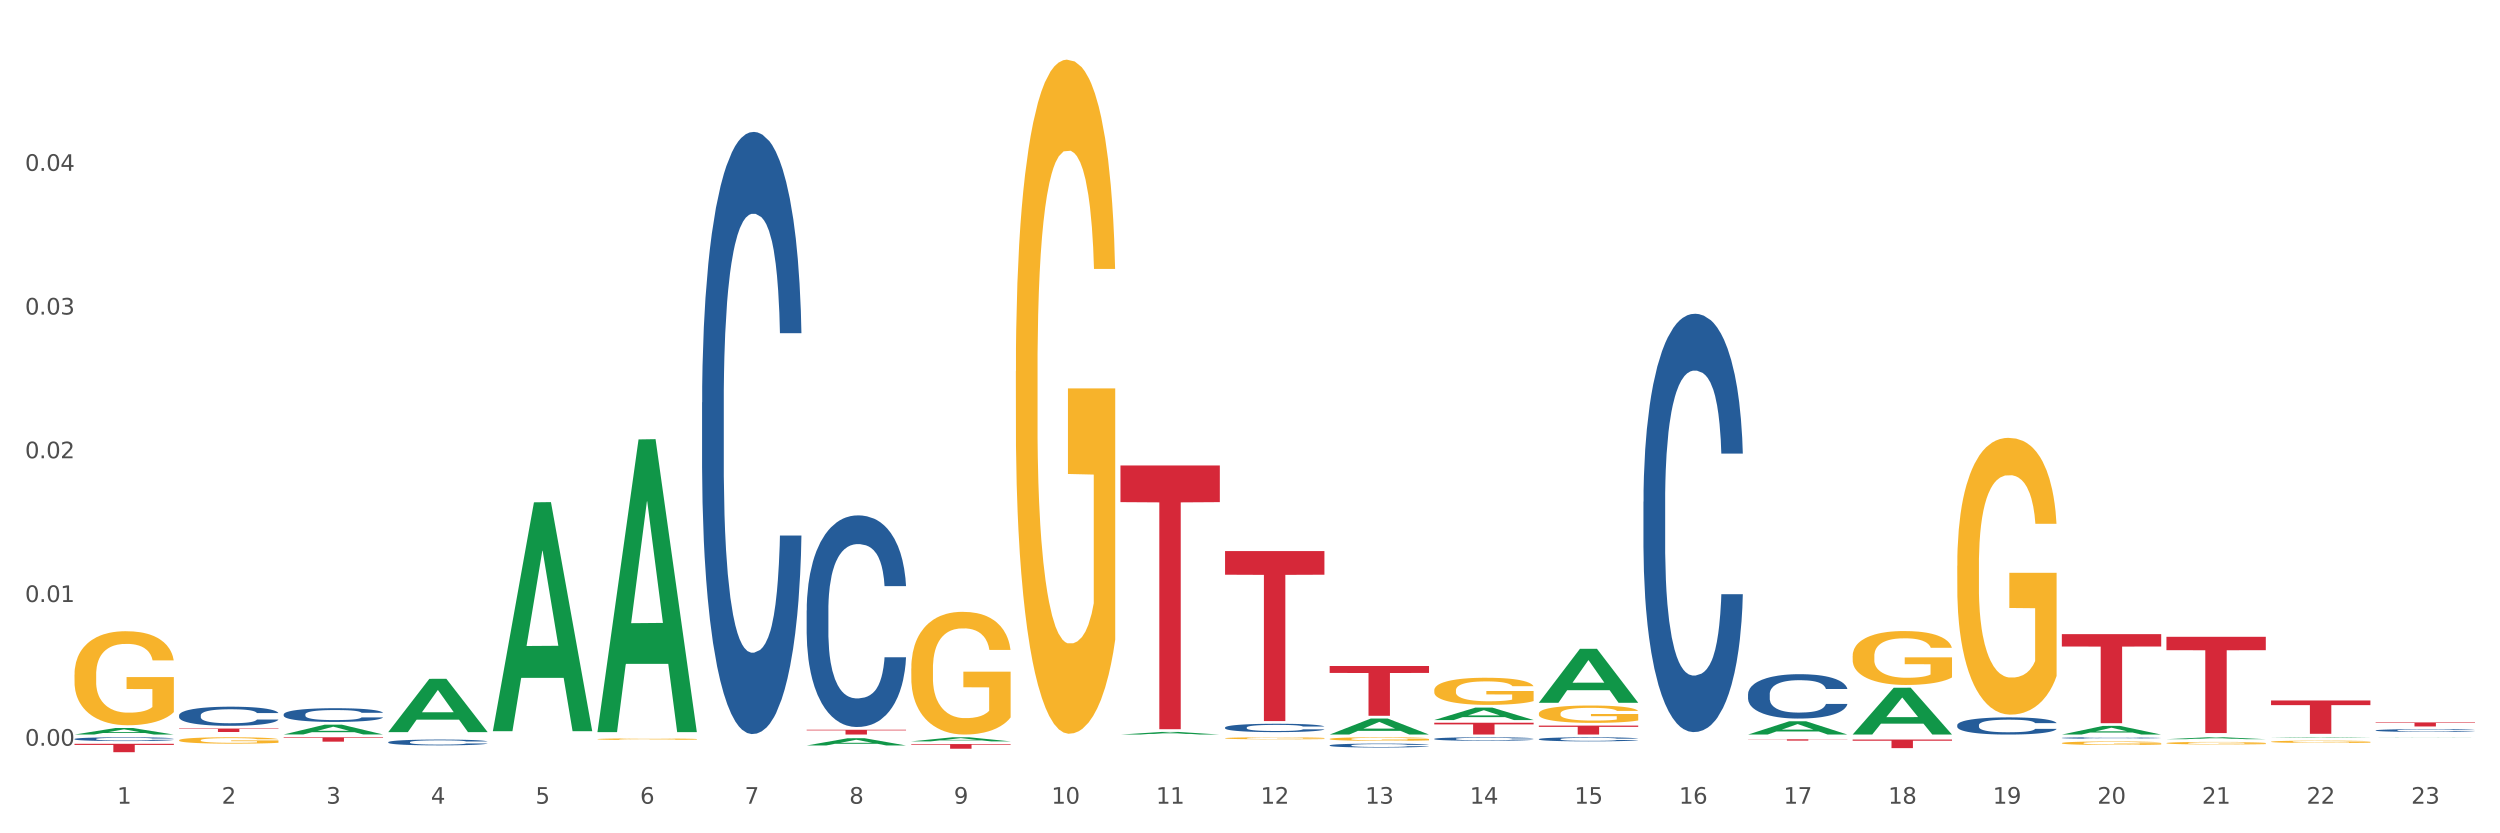 <?xml version="1.0" encoding="utf-8" standalone="no"?>
<!DOCTYPE svg PUBLIC "-//W3C//DTD SVG 1.1//EN"
  "http://www.w3.org/Graphics/SVG/1.1/DTD/svg11.dtd">
<svg xmlns:xlink="http://www.w3.org/1999/xlink" width="1080pt" height="360pt" viewBox="0 0 1080 360" xmlns="http://www.w3.org/2000/svg" version="1.1">
 <rect x="0" y="0" width="1080" height="360" fill="#333333" stroke="none"/>
 <defs>
  <style type="text/css">*{stroke-linejoin: round; stroke-linecap: butt}</style>
 </defs>
 <g id="figure_1">
  <g id="patch_1">
   <path d="M 0 360 
L 1080 360 
L 1080 0 
L 0 0 
z
" style="fill: #ffffff; stroke: #ffffff; stroke-linejoin: miter"/>
  </g>
  <g id="axes_1">
   <g id="matplotlib.axis_1">
    <g id="xtick_1">
     <g id="text_1">
      <!-- 1 -->
      <g style="fill: #4d4d4d" transform="translate(50.584 347.204) scale(0.096 -0.096)">
       <defs>
        <path id="DejaVuSans-31" d="M 794 531 
L 1825 531 
L 1825 4091 
L 703 3866 
L 703 4441 
L 1819 4666 
L 2450 4666 
L 2450 531 
L 3481 531 
L 3481 0 
L 794 0 
L 794 531 
z
" transform="scale(0.016)"/>
       </defs>
       <use xlink:href="#DejaVuSans-31"/>
      </g>
     </g>
    </g>
    <g id="xtick_2">
     <g id="text_2">
      <!-- 2 -->
      <g style="fill: #4d4d4d" transform="translate(95.771 347.204) scale(0.096 -0.096)">
       <defs>
        <path id="DejaVuSans-32" d="M 1228 531 
L 3431 531 
L 3431 0 
L 469 0 
L 469 531 
Q 828 903 1448 1529 
Q 2069 2156 2228 2338 
Q 2531 2678 2651 2914 
Q 2772 3150 2772 3378 
Q 2772 3750 2511 3984 
Q 2250 4219 1831 4219 
Q 1534 4219 1204 4116 
Q 875 4013 500 3803 
L 500 4441 
Q 881 4594 1212 4672 
Q 1544 4750 1819 4750 
Q 2544 4750 2975 4387 
Q 3406 4025 3406 3419 
Q 3406 3131 3298 2873 
Q 3191 2616 2906 2266 
Q 2828 2175 2409 1742 
Q 1991 1309 1228 531 
z
" transform="scale(0.016)"/>
       </defs>
       <use xlink:href="#DejaVuSans-32"/>
      </g>
     </g>
    </g>
    <g id="xtick_3">
     <g id="text_3">
      <!-- 3 -->
      <g style="fill: #4d4d4d" transform="translate(140.957 347.204) scale(0.096 -0.096)">
       <defs>
        <path id="DejaVuSans-33" d="M 2597 2516 
Q 3050 2419 3304 2112 
Q 3559 1806 3559 1356 
Q 3559 666 3084 287 
Q 2609 -91 1734 -91 
Q 1441 -91 1130 -33 
Q 819 25 488 141 
L 488 750 
Q 750 597 1062 519 
Q 1375 441 1716 441 
Q 2309 441 2620 675 
Q 2931 909 2931 1356 
Q 2931 1769 2642 2001 
Q 2353 2234 1838 2234 
L 1294 2234 
L 1294 2753 
L 1863 2753 
Q 2328 2753 2575 2939 
Q 2822 3125 2822 3475 
Q 2822 3834 2567 4026 
Q 2313 4219 1838 4219 
Q 1578 4219 1281 4162 
Q 984 4106 628 3988 
L 628 4550 
Q 988 4650 1302 4700 
Q 1616 4750 1894 4750 
Q 2613 4750 3031 4423 
Q 3450 4097 3450 3541 
Q 3450 3153 3228 2886 
Q 3006 2619 2597 2516 
z
" transform="scale(0.016)"/>
       </defs>
       <use xlink:href="#DejaVuSans-33"/>
      </g>
     </g>
    </g>
    <g id="xtick_4">
     <g id="text_4">
      <!-- 4 -->
      <g style="fill: #4d4d4d" transform="translate(186.143 347.204) scale(0.096 -0.096)">
       <defs>
        <path id="DejaVuSans-34" d="M 2419 4116 
L 825 1625 
L 2419 1625 
L 2419 4116 
z
M 2253 4666 
L 3047 4666 
L 3047 1625 
L 3713 1625 
L 3713 1100 
L 3047 1100 
L 3047 0 
L 2419 0 
L 2419 1100 
L 313 1100 
L 313 1709 
L 2253 4666 
z
" transform="scale(0.016)"/>
       </defs>
       <use xlink:href="#DejaVuSans-34"/>
      </g>
     </g>
    </g>
    <g id="xtick_5">
     <g id="text_5">
      <!-- 5 -->
      <g style="fill: #4d4d4d" transform="translate(231.33 347.204) scale(0.096 -0.096)">
       <defs>
        <path id="DejaVuSans-35" d="M 691 4666 
L 3169 4666 
L 3169 4134 
L 1269 4134 
L 1269 2991 
Q 1406 3038 1543 3061 
Q 1681 3084 1819 3084 
Q 2600 3084 3056 2656 
Q 3513 2228 3513 1497 
Q 3513 744 3044 326 
Q 2575 -91 1722 -91 
Q 1428 -91 1123 -41 
Q 819 9 494 109 
L 494 744 
Q 775 591 1075 516 
Q 1375 441 1709 441 
Q 2250 441 2565 725 
Q 2881 1009 2881 1497 
Q 2881 1984 2565 2268 
Q 2250 2553 1709 2553 
Q 1456 2553 1204 2497 
Q 953 2441 691 2322 
L 691 4666 
z
" transform="scale(0.016)"/>
       </defs>
       <use xlink:href="#DejaVuSans-35"/>
      </g>
     </g>
    </g>
    <g id="xtick_6">
     <g id="text_6">
      <!-- 6 -->
      <g style="fill: #4d4d4d" transform="translate(276.516 347.204) scale(0.096 -0.096)">
       <defs>
        <path id="DejaVuSans-36" d="M 2113 2584 
Q 1688 2584 1439 2293 
Q 1191 2003 1191 1497 
Q 1191 994 1439 701 
Q 1688 409 2113 409 
Q 2538 409 2786 701 
Q 3034 994 3034 1497 
Q 3034 2003 2786 2293 
Q 2538 2584 2113 2584 
z
M 3366 4563 
L 3366 3988 
Q 3128 4100 2886 4159 
Q 2644 4219 2406 4219 
Q 1781 4219 1451 3797 
Q 1122 3375 1075 2522 
Q 1259 2794 1537 2939 
Q 1816 3084 2150 3084 
Q 2853 3084 3261 2657 
Q 3669 2231 3669 1497 
Q 3669 778 3244 343 
Q 2819 -91 2113 -91 
Q 1303 -91 875 529 
Q 447 1150 447 2328 
Q 447 3434 972 4092 
Q 1497 4750 2381 4750 
Q 2619 4750 2861 4703 
Q 3103 4656 3366 4563 
z
" transform="scale(0.016)"/>
       </defs>
       <use xlink:href="#DejaVuSans-36"/>
      </g>
     </g>
    </g>
    <g id="xtick_7">
     <g id="text_7">
      <!-- 7 -->
      <g style="fill: #4d4d4d" transform="translate(321.702 347.204) scale(0.096 -0.096)">
       <defs>
        <path id="DejaVuSans-37" d="M 525 4666 
L 3525 4666 
L 3525 4397 
L 1831 0 
L 1172 0 
L 2766 4134 
L 525 4134 
L 525 4666 
z
" transform="scale(0.016)"/>
       </defs>
       <use xlink:href="#DejaVuSans-37"/>
      </g>
     </g>
    </g>
    <g id="xtick_8">
     <g id="text_8">
      <!-- 8 -->
      <g style="fill: #4d4d4d" transform="translate(366.888 347.204) scale(0.096 -0.096)">
       <defs>
        <path id="DejaVuSans-38" d="M 2034 2216 
Q 1584 2216 1326 1975 
Q 1069 1734 1069 1313 
Q 1069 891 1326 650 
Q 1584 409 2034 409 
Q 2484 409 2743 651 
Q 3003 894 3003 1313 
Q 3003 1734 2745 1975 
Q 2488 2216 2034 2216 
z
M 1403 2484 
Q 997 2584 770 2862 
Q 544 3141 544 3541 
Q 544 4100 942 4425 
Q 1341 4750 2034 4750 
Q 2731 4750 3128 4425 
Q 3525 4100 3525 3541 
Q 3525 3141 3298 2862 
Q 3072 2584 2669 2484 
Q 3125 2378 3379 2068 
Q 3634 1759 3634 1313 
Q 3634 634 3220 271 
Q 2806 -91 2034 -91 
Q 1263 -91 848 271 
Q 434 634 434 1313 
Q 434 1759 690 2068 
Q 947 2378 1403 2484 
z
M 1172 3481 
Q 1172 3119 1398 2916 
Q 1625 2713 2034 2713 
Q 2441 2713 2670 2916 
Q 2900 3119 2900 3481 
Q 2900 3844 2670 4047 
Q 2441 4250 2034 4250 
Q 1625 4250 1398 4047 
Q 1172 3844 1172 3481 
z
" transform="scale(0.016)"/>
       </defs>
       <use xlink:href="#DejaVuSans-38"/>
      </g>
     </g>
    </g>
    <g id="xtick_9">
     <g id="text_9">
      <!-- 9 -->
      <g style="fill: #4d4d4d" transform="translate(412.075 347.204) scale(0.096 -0.096)">
       <defs>
        <path id="DejaVuSans-39" d="M 703 97 
L 703 672 
Q 941 559 1184 500 
Q 1428 441 1663 441 
Q 2288 441 2617 861 
Q 2947 1281 2994 2138 
Q 2813 1869 2534 1725 
Q 2256 1581 1919 1581 
Q 1219 1581 811 2004 
Q 403 2428 403 3163 
Q 403 3881 828 4315 
Q 1253 4750 1959 4750 
Q 2769 4750 3195 4129 
Q 3622 3509 3622 2328 
Q 3622 1225 3098 567 
Q 2575 -91 1691 -91 
Q 1453 -91 1209 -44 
Q 966 3 703 97 
z
M 1959 2075 
Q 2384 2075 2632 2365 
Q 2881 2656 2881 3163 
Q 2881 3666 2632 3958 
Q 2384 4250 1959 4250 
Q 1534 4250 1286 3958 
Q 1038 3666 1038 3163 
Q 1038 2656 1286 2365 
Q 1534 2075 1959 2075 
z
" transform="scale(0.016)"/>
       </defs>
       <use xlink:href="#DejaVuSans-39"/>
      </g>
     </g>
    </g>
    <g id="xtick_10">
     <g id="text_10">
      <!-- 10 -->
      <g style="fill: #4d4d4d" transform="translate(454.207 347.204) scale(0.096 -0.096)">
       <defs>
        <path id="DejaVuSans-30" d="M 2034 4250 
Q 1547 4250 1301 3770 
Q 1056 3291 1056 2328 
Q 1056 1369 1301 889 
Q 1547 409 2034 409 
Q 2525 409 2770 889 
Q 3016 1369 3016 2328 
Q 3016 3291 2770 3770 
Q 2525 4250 2034 4250 
z
M 2034 4750 
Q 2819 4750 3233 4129 
Q 3647 3509 3647 2328 
Q 3647 1150 3233 529 
Q 2819 -91 2034 -91 
Q 1250 -91 836 529 
Q 422 1150 422 2328 
Q 422 3509 836 4129 
Q 1250 4750 2034 4750 
z
" transform="scale(0.016)"/>
       </defs>
       <use xlink:href="#DejaVuSans-31"/>
       <use xlink:href="#DejaVuSans-30" transform="translate(63.623 0)"/>
      </g>
     </g>
    </g>
    <g id="xtick_11">
     <g id="text_11">
      <!-- 11 -->
      <g style="fill: #4d4d4d" transform="translate(499.393 347.204) scale(0.096 -0.096)">
       <use xlink:href="#DejaVuSans-31"/>
       <use xlink:href="#DejaVuSans-31" transform="translate(63.623 0)"/>
      </g>
     </g>
    </g>
    <g id="xtick_12">
     <g id="text_12">
      <!-- 12 -->
      <g style="fill: #4d4d4d" transform="translate(544.58 347.204) scale(0.096 -0.096)">
       <use xlink:href="#DejaVuSans-31"/>
       <use xlink:href="#DejaVuSans-32" transform="translate(63.623 0)"/>
      </g>
     </g>
    </g>
    <g id="xtick_13">
     <g id="text_13">
      <!-- 13 -->
      <g style="fill: #4d4d4d" transform="translate(589.766 347.204) scale(0.096 -0.096)">
       <use xlink:href="#DejaVuSans-31"/>
       <use xlink:href="#DejaVuSans-33" transform="translate(63.623 0)"/>
      </g>
     </g>
    </g>
    <g id="xtick_14">
     <g id="text_14">
      <!-- 14 -->
      <g style="fill: #4d4d4d" transform="translate(634.952 347.204) scale(0.096 -0.096)">
       <use xlink:href="#DejaVuSans-31"/>
       <use xlink:href="#DejaVuSans-34" transform="translate(63.623 0)"/>
      </g>
     </g>
    </g>
    <g id="xtick_15">
     <g id="text_15">
      <!-- 15 -->
      <g style="fill: #4d4d4d" transform="translate(680.138 347.204) scale(0.096 -0.096)">
       <use xlink:href="#DejaVuSans-31"/>
       <use xlink:href="#DejaVuSans-35" transform="translate(63.623 0)"/>
      </g>
     </g>
    </g>
    <g id="xtick_16">
     <g id="text_16">
      <!-- 16 -->
      <g style="fill: #4d4d4d" transform="translate(725.325 347.204) scale(0.096 -0.096)">
       <use xlink:href="#DejaVuSans-31"/>
       <use xlink:href="#DejaVuSans-36" transform="translate(63.623 0)"/>
      </g>
     </g>
    </g>
    <g id="xtick_17">
     <g id="text_17">
      <!-- 17 -->
      <g style="fill: #4d4d4d" transform="translate(770.511 347.204) scale(0.096 -0.096)">
       <use xlink:href="#DejaVuSans-31"/>
       <use xlink:href="#DejaVuSans-37" transform="translate(63.623 0)"/>
      </g>
     </g>
    </g>
    <g id="xtick_18">
     <g id="text_18">
      <!-- 18 -->
      <g style="fill: #4d4d4d" transform="translate(815.697 347.204) scale(0.096 -0.096)">
       <use xlink:href="#DejaVuSans-31"/>
       <use xlink:href="#DejaVuSans-38" transform="translate(63.623 0)"/>
      </g>
     </g>
    </g>
    <g id="xtick_19">
     <g id="text_19">
      <!-- 19 -->
      <g style="fill: #4d4d4d" transform="translate(860.883 347.204) scale(0.096 -0.096)">
       <use xlink:href="#DejaVuSans-31"/>
       <use xlink:href="#DejaVuSans-39" transform="translate(63.623 0)"/>
      </g>
     </g>
    </g>
    <g id="xtick_20">
     <g id="text_20">
      <!-- 20 -->
      <g style="fill: #4d4d4d" transform="translate(906.07 347.204) scale(0.096 -0.096)">
       <use xlink:href="#DejaVuSans-32"/>
       <use xlink:href="#DejaVuSans-30" transform="translate(63.623 0)"/>
      </g>
     </g>
    </g>
    <g id="xtick_21">
     <g id="text_21">
      <!-- 21 -->
      <g style="fill: #4d4d4d" transform="translate(951.256 347.204) scale(0.096 -0.096)">
       <use xlink:href="#DejaVuSans-32"/>
       <use xlink:href="#DejaVuSans-31" transform="translate(63.623 0)"/>
      </g>
     </g>
    </g>
    <g id="xtick_22">
     <g id="text_22">
      <!-- 22 -->
      <g style="fill: #4d4d4d" transform="translate(996.442 347.204) scale(0.096 -0.096)">
       <use xlink:href="#DejaVuSans-32"/>
       <use xlink:href="#DejaVuSans-32" transform="translate(63.623 0)"/>
      </g>
     </g>
    </g>
    <g id="xtick_23">
     <g id="text_23">
      <!-- 23 -->
      <g style="fill: #4d4d4d" transform="translate(1041.629 347.204) scale(0.096 -0.096)">
       <use xlink:href="#DejaVuSans-32"/>
       <use xlink:href="#DejaVuSans-33" transform="translate(63.623 0)"/>
      </g>
     </g>
    </g>
    <g id="xtick_24"/>
    <g id="xtick_25"/>
    <g id="xtick_26"/>
    <g id="xtick_27"/>
    <g id="xtick_28"/>
    <g id="xtick_29"/>
    <g id="xtick_30"/>
    <g id="xtick_31"/>
    <g id="xtick_32"/>
    <g id="xtick_33"/>
    <g id="xtick_34"/>
    <g id="xtick_35"/>
    <g id="xtick_36"/>
    <g id="xtick_37"/>
    <g id="xtick_38"/>
    <g id="xtick_39"/>
    <g id="xtick_40"/>
    <g id="xtick_41"/>
    <g id="xtick_42"/>
    <g id="xtick_43"/>
    <g id="xtick_44"/>
    <g id="xtick_45"/>
   </g>
   <g id="matplotlib.axis_2">
    <g id="ytick_1">
     <g id="text_24">
      <!-- 0.00 -->
      <g style="fill: #4d4d4d" transform="translate(10.8 322.151) scale(0.096 -0.096)">
       <defs>
        <path id="DejaVuSans-2e" d="M 684 794 
L 1344 794 
L 1344 0 
L 684 0 
L 684 794 
z
" transform="scale(0.016)"/>
       </defs>
       <use xlink:href="#DejaVuSans-30"/>
       <use xlink:href="#DejaVuSans-2e" transform="translate(63.623 0)"/>
       <use xlink:href="#DejaVuSans-30" transform="translate(95.41 0)"/>
       <use xlink:href="#DejaVuSans-30" transform="translate(159.033 0)"/>
      </g>
     </g>
    </g>
    <g id="ytick_2">
     <g id="text_25">
      <!-- 0.01 -->
      <g style="fill: #4d4d4d" transform="translate(10.8 260.063) scale(0.096 -0.096)">
       <use xlink:href="#DejaVuSans-30"/>
       <use xlink:href="#DejaVuSans-2e" transform="translate(63.623 0)"/>
       <use xlink:href="#DejaVuSans-30" transform="translate(95.41 0)"/>
       <use xlink:href="#DejaVuSans-31" transform="translate(159.033 0)"/>
      </g>
     </g>
    </g>
    <g id="ytick_3">
     <g id="text_26">
      <!-- 0.02 -->
      <g style="fill: #4d4d4d" transform="translate(10.8 197.975) scale(0.096 -0.096)">
       <use xlink:href="#DejaVuSans-30"/>
       <use xlink:href="#DejaVuSans-2e" transform="translate(63.623 0)"/>
       <use xlink:href="#DejaVuSans-30" transform="translate(95.41 0)"/>
       <use xlink:href="#DejaVuSans-32" transform="translate(159.033 0)"/>
      </g>
     </g>
    </g>
    <g id="ytick_4">
     <g id="text_27">
      <!-- 0.03 -->
      <g style="fill: #4d4d4d" transform="translate(10.8 135.887) scale(0.096 -0.096)">
       <use xlink:href="#DejaVuSans-30"/>
       <use xlink:href="#DejaVuSans-2e" transform="translate(63.623 0)"/>
       <use xlink:href="#DejaVuSans-30" transform="translate(95.41 0)"/>
       <use xlink:href="#DejaVuSans-33" transform="translate(159.033 0)"/>
      </g>
     </g>
    </g>
    <g id="ytick_5">
     <g id="text_28">
      <!-- 0.04 -->
      <g style="fill: #4d4d4d" transform="translate(10.8 73.799) scale(0.096 -0.096)">
       <use xlink:href="#DejaVuSans-30"/>
       <use xlink:href="#DejaVuSans-2e" transform="translate(63.623 0)"/>
       <use xlink:href="#DejaVuSans-30" transform="translate(95.41 0)"/>
       <use xlink:href="#DejaVuSans-34" transform="translate(159.033 0)"/>
      </g>
     </g>
    </g>
    <g id="ytick_6"/>
    <g id="ytick_7"/>
    <g id="ytick_8"/>
    <g id="ytick_9"/>
    <g id="ytick_10"/>
   </g>
   <g id="PolyCollection_1">
    <path d="M 32.175 317.328 
L 32.219 317.325 
L 49.921 314.485 
L 57.267 314.482 
L 75.102 317.333 
L 66.605 317.333 
L 62.755 316.669 
L 44.478 316.669 
L 44.345 316.68 
L 40.628 317.333 
L 32.175 317.333 
L 32.175 317.328 
L 46.779 316.273 
L 60.454 316.27 
L 53.683 315.09 
L 53.594 315.084 
L 53.506 315.092 
L 46.735 316.27 
L 46.779 316.273 
L 32.175 317.328 
z
" clip-path="url(#p95ced96ac5)" style="fill: #109648"/>
    <path d="M 1026.273 312.074 
L 1069.2 312.074 
L 1069.2 312.317 
L 1052.314 312.319 
L 1052.314 313.822 
L 1043.057 313.822 
L 1043.057 312.319 
L 1026.273 312.317 
L 1026.273 312.076 
L 1026.273 312.074 
z
" clip-path="url(#p95ced96ac5)" style="fill: #d62839"/>
    <path d="M 981.087 302.613 
L 1024.014 302.613 
L 1024.014 304.612 
L 1007.128 304.626 
L 1007.128 316.998 
L 997.871 316.998 
L 997.871 304.626 
L 981.087 304.612 
L 981.087 302.627 
L 981.087 302.613 
z
" clip-path="url(#p95ced96ac5)" style="fill: #d62839"/>
    <path d="M 935.9 275.092 
L 978.827 275.092 
L 978.827 280.874 
L 961.941 280.913 
L 961.941 316.698 
L 952.685 316.698 
L 952.685 280.913 
L 935.9 280.874 
L 935.9 275.131 
L 935.9 275.092 
z
" clip-path="url(#p95ced96ac5)" style="fill: #d62839"/>
    <path d="M 890.714 273.946 
L 933.641 273.946 
L 933.641 279.292 
L 916.755 279.328 
L 916.755 312.415 
L 907.498 312.415 
L 907.498 279.328 
L 890.714 279.292 
L 890.714 273.983 
L 890.714 273.946 
z
" clip-path="url(#p95ced96ac5)" style="fill: #d62839"/>
    <path d="M 800.342 319.479 
L 843.269 319.479 
L 843.269 319.996 
L 826.383 320 
L 826.383 323.2 
L 817.126 323.2 
L 817.126 320 
L 800.342 319.996 
L 800.342 319.483 
L 800.342 319.479 
z
" clip-path="url(#p95ced96ac5)" style="fill: #d62839"/>
    <path d="M 755.155 319.377 
L 798.082 319.377 
L 798.082 319.457 
L 781.196 319.458 
L 781.196 319.95 
L 771.94 319.95 
L 771.94 319.458 
L 755.155 319.457 
L 755.155 319.378 
L 755.155 319.377 
z
" clip-path="url(#p95ced96ac5)" style="fill: #d62839"/>
    <path d="M 664.783 313.462 
L 707.71 313.462 
L 707.71 314 
L 690.824 314.004 
L 690.824 317.333 
L 681.567 317.333 
L 681.567 314.004 
L 664.783 314 
L 664.783 313.466 
L 664.783 313.462 
z
" clip-path="url(#p95ced96ac5)" style="fill: #d62839"/>
    <path d="M 619.597 312.232 
L 662.524 312.232 
L 662.524 312.941 
L 645.638 312.946 
L 645.638 317.333 
L 636.381 317.333 
L 636.381 312.946 
L 619.597 312.941 
L 619.597 312.237 
L 619.597 312.232 
z
" clip-path="url(#p95ced96ac5)" style="fill: #d62839"/>
    <path d="M 574.41 287.723 
L 617.337 287.723 
L 617.337 290.713 
L 600.451 290.733 
L 600.451 309.238 
L 591.195 309.238 
L 591.195 290.733 
L 574.41 290.713 
L 574.41 287.743 
L 574.41 287.723 
z
" clip-path="url(#p95ced96ac5)" style="fill: #d62839"/>
    <path d="M 529.224 238.075 
L 572.151 238.075 
L 572.151 248.278 
L 555.265 248.347 
L 555.265 311.49 
L 546.008 311.49 
L 546.008 248.347 
L 529.224 248.278 
L 529.224 238.144 
L 529.224 238.075 
z
" clip-path="url(#p95ced96ac5)" style="fill: #d62839"/>
    <path d="M 484.038 201.086 
L 526.965 201.086 
L 526.965 216.92 
L 510.079 217.027 
L 510.079 315.026 
L 500.822 315.026 
L 500.822 217.027 
L 484.038 216.92 
L 484.038 201.193 
L 484.038 201.086 
z
" clip-path="url(#p95ced96ac5)" style="fill: #d62839"/>
    <path d="M 393.665 321.443 
L 436.592 321.443 
L 436.592 321.721 
L 419.706 321.723 
L 419.706 323.446 
L 410.449 323.446 
L 410.449 321.723 
L 393.665 321.721 
L 393.665 321.444 
L 393.665 321.443 
z
" clip-path="url(#p95ced96ac5)" style="fill: #d62839"/>
    <path d="M 348.479 315.245 
L 391.406 315.245 
L 391.406 315.536 
L 374.52 315.538 
L 374.52 317.333 
L 365.263 317.333 
L 365.263 315.538 
L 348.479 315.536 
L 348.479 315.247 
L 348.479 315.245 
z
" clip-path="url(#p95ced96ac5)" style="fill: #d62839"/>
    <path d="M 122.548 318.504 
L 165.475 318.504 
L 165.475 318.767 
L 148.589 318.769 
L 148.589 320.395 
L 139.332 320.395 
L 139.332 318.769 
L 122.548 318.767 
L 122.548 318.506 
L 122.548 318.504 
z
" clip-path="url(#p95ced96ac5)" style="fill: #d62839"/>
    <path d="M 77.361 314.726 
L 120.288 314.726 
L 120.288 314.933 
L 103.402 314.935 
L 103.402 316.215 
L 94.146 316.215 
L 94.146 314.935 
L 77.361 314.933 
L 77.361 314.728 
L 77.361 314.726 
z
" clip-path="url(#p95ced96ac5)" style="fill: #d62839"/>
    <path d="M 1026.273 315.524 
L 1026.324 315.523 
L 1026.324 315.493 
L 1026.476 315.452 
L 1027.034 315.376 
L 1027.745 315.319 
L 1028.962 315.252 
L 1029.622 315.224 
L 1030.485 315.193 
L 1032.26 315.142 
L 1034.29 315.099 
L 1035.711 315.075 
L 1036.776 315.06 
L 1039.161 315.033 
L 1040.531 315.021 
L 1041.952 315.011 
L 1043.17 315.005 
L 1045.199 314.997 
L 1046.823 314.994 
L 1048.701 314.993 
L 1050.274 314.994 
L 1052.354 314.998 
L 1055.398 315.011 
L 1056.565 315.019 
L 1058.138 315.032 
L 1059.762 315.049 
L 1061.081 315.066 
L 1062.604 315.091 
L 1064.177 315.124 
L 1065.699 315.165 
L 1066.764 315.202 
L 1067.627 315.242 
L 1068.388 315.291 
L 1068.946 315.344 
L 1069.2 315.388 
L 1059.914 315.388 
L 1059.661 315.348 
L 1059.153 315.305 
L 1058.646 315.276 
L 1058.088 315.252 
L 1057.225 315.225 
L 1056.464 315.208 
L 1055.195 315.187 
L 1054.028 315.174 
L 1053.064 315.167 
L 1051.897 315.16 
L 1049.411 315.154 
L 1047.635 315.154 
L 1046.519 315.156 
L 1045.149 315.161 
L 1043.982 315.169 
L 1042.612 315.182 
L 1041.546 315.196 
L 1040.481 315.214 
L 1039.872 315.227 
L 1038.958 315.251 
L 1038.349 315.27 
L 1037.538 315.304 
L 1037.081 315.328 
L 1036.269 315.389 
L 1035.914 315.435 
L 1035.762 315.466 
L 1035.66 315.5 
L 1035.66 315.669 
L 1035.965 315.744 
L 1036.218 315.777 
L 1036.624 315.813 
L 1037.385 315.861 
L 1038.502 315.907 
L 1039.669 315.941 
L 1040.633 315.961 
L 1041.546 315.976 
L 1042.459 315.988 
L 1043.576 315.999 
L 1044.489 316.005 
L 1045.859 316.012 
L 1047.483 316.015 
L 1048.751 316.015 
L 1051.339 316.01 
L 1052.506 316.004 
L 1053.622 315.997 
L 1054.84 315.985 
L 1055.804 315.972 
L 1056.363 315.962 
L 1057.276 315.942 
L 1057.986 315.92 
L 1058.595 315.895 
L 1059.001 315.874 
L 1059.458 315.841 
L 1059.813 315.805 
L 1059.914 315.785 
L 1069.2 315.785 
L 1068.997 315.824 
L 1068.642 315.862 
L 1067.931 315.913 
L 1067.373 315.942 
L 1066.511 315.977 
L 1065.597 316.008 
L 1064.329 316.041 
L 1063.162 316.066 
L 1061.944 316.088 
L 1060.625 316.107 
L 1058.24 316.134 
L 1057.377 316.141 
L 1055.551 316.154 
L 1054.13 316.162 
L 1052.05 316.17 
L 1049.918 316.174 
L 1047.686 316.175 
L 1045.707 316.173 
L 1043.525 316.166 
L 1042.155 316.16 
L 1040.633 316.15 
L 1038.857 316.135 
L 1037.182 316.117 
L 1035.609 316.095 
L 1034.138 316.07 
L 1032.768 316.042 
L 1030.992 315.996 
L 1029.673 315.95 
L 1028.709 315.908 
L 1028.049 315.873 
L 1027.389 315.827 
L 1027.034 315.796 
L 1026.476 315.721 
L 1026.273 315.65 
L 1026.273 315.524 
z
" clip-path="url(#p95ced96ac5)" style="fill: #255c99"/>
    <path d="M 890.714 318.786 
L 890.765 318.785 
L 890.765 318.769 
L 890.917 318.748 
L 891.475 318.708 
L 892.186 318.677 
L 893.403 318.642 
L 894.063 318.627 
L 894.926 318.61 
L 896.702 318.583 
L 898.731 318.56 
L 900.152 318.548 
L 901.218 318.54 
L 903.602 318.525 
L 904.972 318.519 
L 906.393 318.514 
L 907.611 318.51 
L 909.641 318.506 
L 911.264 318.505 
L 913.142 318.504 
L 914.715 318.505 
L 916.795 318.507 
L 919.84 318.514 
L 921.007 318.518 
L 922.58 318.525 
L 924.203 318.534 
L 925.523 318.543 
L 927.045 318.556 
L 928.618 318.573 
L 930.14 318.595 
L 931.206 318.615 
L 932.068 318.637 
L 932.829 318.662 
L 933.387 318.69 
L 933.641 318.714 
L 924.356 318.714 
L 924.102 318.693 
L 923.594 318.67 
L 923.087 318.654 
L 922.529 318.642 
L 921.666 318.627 
L 920.905 318.618 
L 919.637 318.607 
L 918.47 318.6 
L 917.506 318.596 
L 916.338 318.593 
L 913.852 318.59 
L 912.076 318.59 
L 910.96 318.591 
L 909.59 318.594 
L 908.423 318.598 
L 907.053 318.604 
L 905.987 318.612 
L 904.922 318.622 
L 904.313 318.628 
L 903.399 318.641 
L 902.791 318.651 
L 901.979 318.669 
L 901.522 318.682 
L 900.71 318.714 
L 900.355 318.739 
L 900.203 318.755 
L 900.101 318.773 
L 900.101 318.863 
L 900.406 318.903 
L 900.659 318.92 
L 901.065 318.94 
L 901.827 318.965 
L 902.943 318.989 
L 904.11 319.007 
L 905.074 319.018 
L 905.987 319.026 
L 906.901 319.032 
L 908.017 319.038 
L 908.93 319.042 
L 910.3 319.045 
L 911.924 319.047 
L 913.193 319.047 
L 915.78 319.044 
L 916.947 319.041 
L 918.064 319.037 
L 919.281 319.031 
L 920.246 319.024 
L 920.804 319.019 
L 921.717 319.008 
L 922.427 318.996 
L 923.036 318.983 
L 923.442 318.972 
L 923.899 318.955 
L 924.254 318.935 
L 924.356 318.925 
L 933.641 318.925 
L 933.438 318.945 
L 933.083 318.965 
L 932.373 318.992 
L 931.814 319.008 
L 930.952 319.027 
L 930.039 319.043 
L 928.77 319.061 
L 927.603 319.074 
L 926.385 319.085 
L 925.066 319.096 
L 922.681 319.11 
L 921.819 319.114 
L 919.992 319.121 
L 918.571 319.125 
L 916.491 319.129 
L 914.36 319.131 
L 912.127 319.132 
L 910.148 319.13 
L 907.966 319.127 
L 906.596 319.124 
L 905.074 319.118 
L 903.298 319.11 
L 901.624 319.101 
L 900.051 319.089 
L 898.579 319.076 
L 897.209 319.061 
L 895.433 319.036 
L 894.114 319.012 
L 893.15 318.99 
L 892.49 318.971 
L 891.831 318.947 
L 891.475 318.93 
L 890.917 318.89 
L 890.714 318.853 
L 890.714 318.786 
z
" clip-path="url(#p95ced96ac5)" style="fill: #255c99"/>
    <path d="M 845.528 313.239 
L 845.579 313.232 
L 845.579 313.042 
L 845.731 312.784 
L 846.289 312.309 
L 846.999 311.949 
L 848.217 311.528 
L 848.877 311.351 
L 849.739 311.154 
L 851.515 310.835 
L 853.545 310.564 
L 854.966 310.414 
L 856.031 310.319 
L 858.416 310.15 
L 859.786 310.075 
L 861.207 310.014 
L 862.425 309.973 
L 864.454 309.925 
L 866.078 309.905 
L 867.956 309.898 
L 869.528 309.905 
L 871.609 309.932 
L 874.653 310.014 
L 875.82 310.061 
L 877.393 310.143 
L 879.017 310.251 
L 880.336 310.36 
L 881.859 310.516 
L 883.432 310.72 
L 884.954 310.978 
L 886.019 311.216 
L 886.882 311.467 
L 887.643 311.772 
L 888.201 312.105 
L 888.455 312.383 
L 879.169 312.383 
L 878.916 312.132 
L 878.408 311.861 
L 877.901 311.677 
L 877.343 311.528 
L 876.48 311.358 
L 875.719 311.249 
L 874.45 311.12 
L 873.283 311.039 
L 872.319 310.991 
L 871.152 310.951 
L 868.666 310.91 
L 866.89 310.91 
L 865.774 310.924 
L 864.404 310.958 
L 863.237 311.005 
L 861.867 311.087 
L 860.801 311.175 
L 859.735 311.29 
L 859.127 311.372 
L 858.213 311.521 
L 857.604 311.643 
L 856.792 311.854 
L 856.336 312.003 
L 855.524 312.39 
L 855.169 312.675 
L 855.017 312.872 
L 854.915 313.09 
L 854.915 314.149 
L 855.219 314.624 
L 855.473 314.828 
L 855.879 315.059 
L 856.64 315.357 
L 857.757 315.649 
L 858.924 315.86 
L 859.888 315.989 
L 860.801 316.084 
L 861.714 316.159 
L 862.831 316.226 
L 863.744 316.267 
L 865.114 316.308 
L 866.738 316.328 
L 868.006 316.328 
L 870.594 316.294 
L 871.761 316.26 
L 872.877 316.213 
L 874.095 316.138 
L 875.059 316.057 
L 875.617 315.996 
L 876.531 315.867 
L 877.241 315.731 
L 877.85 315.575 
L 878.256 315.439 
L 878.713 315.235 
L 879.068 315.004 
L 879.169 314.882 
L 888.455 314.882 
L 888.252 315.126 
L 887.897 315.364 
L 887.186 315.683 
L 886.628 315.867 
L 885.766 316.091 
L 884.852 316.281 
L 883.584 316.491 
L 882.417 316.647 
L 881.199 316.783 
L 879.88 316.905 
L 877.495 317.075 
L 876.632 317.123 
L 874.806 317.204 
L 873.385 317.252 
L 871.304 317.299 
L 869.173 317.326 
L 866.941 317.333 
L 864.962 317.32 
L 862.78 317.279 
L 861.41 317.238 
L 859.888 317.177 
L 858.112 317.082 
L 856.437 316.967 
L 854.864 316.831 
L 853.393 316.675 
L 852.023 316.498 
L 850.247 316.206 
L 848.928 315.921 
L 847.964 315.656 
L 847.304 315.432 
L 846.644 315.147 
L 846.289 314.95 
L 845.731 314.475 
L 845.528 314.033 
L 845.528 313.239 
z
" clip-path="url(#p95ced96ac5)" style="fill: #255c99"/>
    <path d="M 755.155 299.86 
L 755.206 299.843 
L 755.206 299.352 
L 755.358 298.687 
L 755.917 297.461 
L 756.627 296.532 
L 757.845 295.446 
L 758.504 294.991 
L 759.367 294.483 
L 761.143 293.66 
L 763.172 292.959 
L 764.593 292.574 
L 765.659 292.329 
L 768.044 291.891 
L 769.414 291.698 
L 770.834 291.541 
L 772.052 291.436 
L 774.082 291.313 
L 775.706 291.26 
L 777.583 291.243 
L 779.156 291.26 
L 781.236 291.33 
L 784.281 291.541 
L 785.448 291.663 
L 787.021 291.873 
L 788.645 292.154 
L 789.964 292.434 
L 791.486 292.837 
L 793.059 293.362 
L 794.581 294.028 
L 795.647 294.641 
L 796.509 295.289 
L 797.27 296.077 
L 797.829 296.935 
L 798.082 297.653 
L 788.797 297.653 
L 788.543 297.005 
L 788.036 296.305 
L 787.528 295.832 
L 786.97 295.446 
L 786.107 295.009 
L 785.346 294.728 
L 784.078 294.396 
L 782.911 294.185 
L 781.947 294.063 
L 780.78 293.958 
L 778.293 293.853 
L 776.517 293.853 
L 775.401 293.888 
L 774.031 293.975 
L 772.864 294.098 
L 771.494 294.308 
L 770.428 294.536 
L 769.363 294.833 
L 768.754 295.044 
L 767.841 295.429 
L 767.232 295.744 
L 766.42 296.287 
L 765.963 296.673 
L 765.151 297.671 
L 764.796 298.406 
L 764.644 298.914 
L 764.542 299.475 
L 764.542 302.207 
L 764.847 303.433 
L 765.101 303.959 
L 765.507 304.554 
L 766.268 305.325 
L 767.384 306.078 
L 768.551 306.621 
L 769.515 306.954 
L 770.428 307.199 
L 771.342 307.392 
L 772.458 307.567 
L 773.371 307.672 
L 774.741 307.777 
L 776.365 307.83 
L 777.634 307.83 
L 780.221 307.742 
L 781.389 307.654 
L 782.505 307.532 
L 783.723 307.339 
L 784.687 307.129 
L 785.245 306.971 
L 786.158 306.639 
L 786.869 306.288 
L 787.477 305.885 
L 787.883 305.535 
L 788.34 305.01 
L 788.695 304.414 
L 788.797 304.099 
L 798.082 304.099 
L 797.879 304.729 
L 797.524 305.342 
L 796.814 306.166 
L 796.256 306.639 
L 795.393 307.217 
L 794.48 307.707 
L 793.211 308.25 
L 792.044 308.653 
L 790.826 309.003 
L 789.507 309.318 
L 787.122 309.756 
L 786.26 309.879 
L 784.433 310.089 
L 783.012 310.212 
L 780.932 310.334 
L 778.801 310.404 
L 776.568 310.422 
L 774.589 310.387 
L 772.407 310.282 
L 771.037 310.177 
L 769.515 310.019 
L 767.739 309.774 
L 766.065 309.476 
L 764.492 309.126 
L 763.02 308.723 
L 761.65 308.267 
L 759.874 307.514 
L 758.555 306.779 
L 757.591 306.096 
L 756.931 305.518 
L 756.272 304.782 
L 755.917 304.274 
L 755.358 303.048 
L 755.155 301.909 
L 755.155 299.86 
z
" clip-path="url(#p95ced96ac5)" style="fill: #255c99"/>
    <path d="M 709.969 216.745 
L 710.02 216.58 
L 710.02 211.959 
L 710.172 205.687 
L 710.73 194.133 
L 711.441 185.386 
L 712.658 175.153 
L 713.318 170.861 
L 714.181 166.075 
L 715.957 158.317 
L 717.986 151.715 
L 719.407 148.084 
L 720.473 145.774 
L 722.857 141.647 
L 724.227 139.832 
L 725.648 138.346 
L 726.866 137.356 
L 728.896 136.201 
L 730.519 135.706 
L 732.397 135.541 
L 733.97 135.706 
L 736.05 136.366 
L 739.095 138.346 
L 740.262 139.502 
L 741.835 141.482 
L 743.458 144.123 
L 744.778 146.764 
L 746.3 150.56 
L 747.873 155.512 
L 749.395 161.784 
L 750.461 167.56 
L 751.323 173.667 
L 752.084 181.094 
L 752.642 189.182 
L 752.896 195.949 
L 743.61 195.949 
L 743.357 189.842 
L 742.849 183.24 
L 742.342 178.784 
L 741.784 175.153 
L 740.921 171.026 
L 740.16 168.386 
L 738.892 165.25 
L 737.724 163.269 
L 736.76 162.114 
L 735.593 161.123 
L 733.107 160.133 
L 731.331 160.133 
L 730.215 160.463 
L 728.845 161.288 
L 727.678 162.444 
L 726.308 164.424 
L 725.242 166.57 
L 724.177 169.376 
L 723.568 171.356 
L 722.654 174.988 
L 722.045 177.958 
L 721.234 183.075 
L 720.777 186.706 
L 719.965 196.114 
L 719.61 203.046 
L 719.458 207.833 
L 719.356 213.114 
L 719.356 238.862 
L 719.661 250.416 
L 719.914 255.367 
L 720.32 260.979 
L 721.081 268.241 
L 722.198 275.338 
L 723.365 280.455 
L 724.329 283.591 
L 725.242 285.901 
L 726.156 287.717 
L 727.272 289.367 
L 728.185 290.358 
L 729.555 291.348 
L 731.179 291.843 
L 732.447 291.843 
L 735.035 291.018 
L 736.202 290.193 
L 737.319 289.037 
L 738.536 287.222 
L 739.5 285.241 
L 740.059 283.756 
L 740.972 280.62 
L 741.682 277.319 
L 742.291 273.523 
L 742.697 270.222 
L 743.154 265.27 
L 743.509 259.658 
L 743.61 256.687 
L 752.896 256.687 
L 752.693 262.629 
L 752.338 268.406 
L 751.628 276.163 
L 751.069 280.62 
L 750.207 286.066 
L 749.293 290.688 
L 748.025 295.804 
L 746.858 299.601 
L 745.64 302.902 
L 744.321 305.872 
L 741.936 309.999 
L 741.073 311.154 
L 739.247 313.135 
L 737.826 314.29 
L 735.746 315.445 
L 733.614 316.106 
L 731.382 316.271 
L 729.403 315.941 
L 727.221 314.95 
L 725.851 313.96 
L 724.329 312.475 
L 722.553 310.164 
L 720.878 307.358 
L 719.305 304.057 
L 717.834 300.261 
L 716.464 295.969 
L 714.688 288.872 
L 713.369 281.94 
L 712.405 275.503 
L 711.745 270.057 
L 711.085 263.124 
L 710.73 258.338 
L 710.172 246.784 
L 709.969 236.056 
L 709.969 216.745 
z
" clip-path="url(#p95ced96ac5)" style="fill: #255c99"/>
    <path d="M 664.783 319.297 
L 664.834 319.296 
L 664.834 319.251 
L 664.986 319.189 
L 665.544 319.077 
L 666.254 318.991 
L 667.472 318.891 
L 668.132 318.849 
L 668.994 318.802 
L 670.77 318.727 
L 672.8 318.662 
L 674.221 318.627 
L 675.286 318.604 
L 677.671 318.564 
L 679.041 318.546 
L 680.462 318.532 
L 681.68 318.522 
L 683.709 318.511 
L 685.333 318.506 
L 687.21 318.504 
L 688.783 318.506 
L 690.864 318.512 
L 693.908 318.532 
L 695.075 318.543 
L 696.648 318.562 
L 698.272 318.588 
L 699.591 318.614 
L 701.113 318.651 
L 702.686 318.699 
L 704.209 318.761 
L 705.274 318.817 
L 706.137 318.877 
L 706.898 318.949 
L 707.456 319.028 
L 707.71 319.094 
L 698.424 319.094 
L 698.17 319.035 
L 697.663 318.97 
L 697.156 318.927 
L 696.598 318.891 
L 695.735 318.851 
L 694.974 318.825 
L 693.705 318.794 
L 692.538 318.775 
L 691.574 318.764 
L 690.407 318.754 
L 687.921 318.744 
L 686.145 318.744 
L 685.029 318.748 
L 683.659 318.756 
L 682.491 318.767 
L 681.121 318.786 
L 680.056 318.807 
L 678.99 318.835 
L 678.381 318.854 
L 677.468 318.89 
L 676.859 318.919 
L 676.047 318.969 
L 675.591 319.004 
L 674.779 319.096 
L 674.424 319.164 
L 674.271 319.21 
L 674.17 319.262 
L 674.17 319.514 
L 674.474 319.626 
L 674.728 319.675 
L 675.134 319.73 
L 675.895 319.801 
L 677.011 319.87 
L 678.178 319.92 
L 679.143 319.951 
L 680.056 319.973 
L 680.969 319.991 
L 682.086 320.007 
L 682.999 320.017 
L 684.369 320.026 
L 685.993 320.031 
L 687.261 320.031 
L 689.849 320.023 
L 691.016 320.015 
L 692.132 320.004 
L 693.35 319.986 
L 694.314 319.967 
L 694.872 319.952 
L 695.786 319.921 
L 696.496 319.889 
L 697.105 319.852 
L 697.511 319.82 
L 697.968 319.772 
L 698.323 319.717 
L 698.424 319.688 
L 707.71 319.688 
L 707.507 319.746 
L 707.152 319.802 
L 706.441 319.878 
L 705.883 319.921 
L 705.021 319.975 
L 704.107 320.02 
L 702.839 320.07 
L 701.672 320.107 
L 700.454 320.139 
L 699.135 320.168 
L 696.75 320.209 
L 695.887 320.22 
L 694.06 320.239 
L 692.64 320.25 
L 690.559 320.262 
L 688.428 320.268 
L 686.196 320.27 
L 684.217 320.267 
L 682.035 320.257 
L 680.665 320.247 
L 679.143 320.233 
L 677.367 320.21 
L 675.692 320.183 
L 674.119 320.15 
L 672.648 320.113 
L 671.278 320.071 
L 669.502 320.002 
L 668.182 319.934 
L 667.218 319.872 
L 666.559 319.818 
L 665.899 319.751 
L 665.544 319.704 
L 664.986 319.591 
L 664.783 319.486 
L 664.783 319.297 
z
" clip-path="url(#p95ced96ac5)" style="fill: #255c99"/>
    <path d="M 619.597 319.185 
L 619.647 319.184 
L 619.647 319.145 
L 619.8 319.092 
L 620.358 318.995 
L 621.068 318.922 
L 622.286 318.836 
L 622.945 318.8 
L 623.808 318.76 
L 625.584 318.695 
L 627.614 318.64 
L 629.034 318.609 
L 630.1 318.59 
L 632.485 318.555 
L 633.855 318.54 
L 635.276 318.528 
L 636.493 318.519 
L 638.523 318.51 
L 640.147 318.506 
L 642.024 318.504 
L 643.597 318.506 
L 645.677 318.511 
L 648.722 318.528 
L 649.889 318.537 
L 651.462 318.554 
L 653.086 318.576 
L 654.405 318.598 
L 655.927 318.63 
L 657.5 318.672 
L 659.022 318.724 
L 660.088 318.773 
L 660.951 318.824 
L 661.712 318.886 
L 662.27 318.954 
L 662.524 319.011 
L 653.238 319.011 
L 652.984 318.959 
L 652.477 318.904 
L 651.969 318.867 
L 651.411 318.836 
L 650.549 318.802 
L 649.788 318.78 
L 648.519 318.753 
L 647.352 318.737 
L 646.388 318.727 
L 645.221 318.719 
L 642.735 318.71 
L 640.959 318.71 
L 639.842 318.713 
L 638.472 318.72 
L 637.305 318.73 
L 635.935 318.746 
L 634.87 318.764 
L 633.804 318.788 
L 633.195 318.804 
L 632.282 318.835 
L 631.673 318.86 
L 630.861 318.903 
L 630.404 318.933 
L 629.593 319.012 
L 629.237 319.07 
L 629.085 319.11 
L 628.984 319.155 
L 628.984 319.37 
L 629.288 319.467 
L 629.542 319.509 
L 629.948 319.556 
L 630.709 319.617 
L 631.825 319.676 
L 632.992 319.719 
L 633.956 319.745 
L 634.87 319.765 
L 635.783 319.78 
L 636.899 319.794 
L 637.813 319.802 
L 639.183 319.81 
L 640.806 319.815 
L 642.075 319.815 
L 644.663 319.808 
L 645.83 319.801 
L 646.946 319.791 
L 648.164 319.776 
L 649.128 319.759 
L 649.686 319.747 
L 650.599 319.721 
L 651.31 319.693 
L 651.919 319.661 
L 652.325 319.633 
L 652.781 319.592 
L 653.136 319.545 
L 653.238 319.52 
L 662.524 319.52 
L 662.321 319.57 
L 661.965 319.618 
L 661.255 319.683 
L 660.697 319.721 
L 659.834 319.766 
L 658.921 319.805 
L 657.652 319.848 
L 656.485 319.88 
L 655.268 319.907 
L 653.948 319.932 
L 651.563 319.967 
L 650.701 319.977 
L 648.874 319.993 
L 647.453 320.003 
L 645.373 320.013 
L 643.242 320.018 
L 641.009 320.019 
L 639.03 320.017 
L 636.849 320.008 
L 635.479 320 
L 633.956 319.988 
L 632.18 319.968 
L 630.506 319.945 
L 628.933 319.917 
L 627.461 319.885 
L 626.091 319.849 
L 624.315 319.79 
L 622.996 319.732 
L 622.032 319.678 
L 621.373 319.632 
L 620.713 319.574 
L 620.358 319.534 
L 619.8 319.437 
L 619.597 319.347 
L 619.597 319.185 
z
" clip-path="url(#p95ced96ac5)" style="fill: #255c99"/>
    <path d="M 574.41 321.992 
L 574.461 321.99 
L 574.461 321.947 
L 574.613 321.888 
L 575.171 321.779 
L 575.882 321.697 
L 577.1 321.601 
L 577.759 321.56 
L 578.622 321.515 
L 580.398 321.442 
L 582.427 321.38 
L 583.848 321.346 
L 584.914 321.324 
L 587.299 321.286 
L 588.669 321.269 
L 590.089 321.255 
L 591.307 321.245 
L 593.337 321.234 
L 594.96 321.23 
L 596.838 321.228 
L 598.411 321.23 
L 600.491 321.236 
L 603.536 321.255 
L 604.703 321.265 
L 606.276 321.284 
L 607.899 321.309 
L 609.219 321.334 
L 610.741 321.369 
L 612.314 321.416 
L 613.836 321.475 
L 614.902 321.529 
L 615.764 321.587 
L 616.525 321.656 
L 617.084 321.732 
L 617.337 321.796 
L 608.052 321.796 
L 607.798 321.739 
L 607.291 321.677 
L 606.783 321.635 
L 606.225 321.601 
L 605.362 321.562 
L 604.601 321.537 
L 603.333 321.507 
L 602.166 321.489 
L 601.202 321.478 
L 600.035 321.469 
L 597.548 321.459 
L 595.772 321.459 
L 594.656 321.462 
L 593.286 321.47 
L 592.119 321.481 
L 590.749 321.5 
L 589.683 321.52 
L 588.618 321.546 
L 588.009 321.565 
L 587.096 321.599 
L 586.487 321.627 
L 585.675 321.675 
L 585.218 321.709 
L 584.406 321.798 
L 584.051 321.863 
L 583.899 321.908 
L 583.797 321.957 
L 583.797 322.2 
L 584.102 322.308 
L 584.356 322.355 
L 584.761 322.407 
L 585.523 322.476 
L 586.639 322.542 
L 587.806 322.591 
L 588.77 322.62 
L 589.683 322.642 
L 590.597 322.659 
L 591.713 322.674 
L 592.626 322.684 
L 593.996 322.693 
L 595.62 322.698 
L 596.889 322.698 
L 599.476 322.69 
L 600.643 322.682 
L 601.76 322.671 
L 602.978 322.654 
L 603.942 322.636 
L 604.5 322.622 
L 605.413 322.592 
L 606.123 322.561 
L 606.732 322.525 
L 607.138 322.494 
L 607.595 322.448 
L 607.95 322.395 
L 608.052 322.367 
L 617.337 322.367 
L 617.134 322.423 
L 616.779 322.477 
L 616.069 322.55 
L 615.511 322.592 
L 614.648 322.643 
L 613.735 322.687 
L 612.466 322.735 
L 611.299 322.771 
L 610.081 322.802 
L 608.762 322.83 
L 606.377 322.868 
L 605.515 322.879 
L 603.688 322.898 
L 602.267 322.909 
L 600.187 322.92 
L 598.056 322.926 
L 595.823 322.927 
L 593.844 322.924 
L 591.662 322.915 
L 590.292 322.906 
L 588.77 322.892 
L 586.994 322.87 
L 585.32 322.844 
L 583.747 322.812 
L 582.275 322.777 
L 580.905 322.736 
L 579.129 322.67 
L 577.81 322.605 
L 576.846 322.544 
L 576.186 322.493 
L 575.527 322.428 
L 575.171 322.383 
L 574.613 322.274 
L 574.41 322.173 
L 574.41 321.992 
z
" clip-path="url(#p95ced96ac5)" style="fill: #255c99"/>
    <path d="M 529.224 314.285 
L 529.275 314.282 
L 529.275 314.19 
L 529.427 314.064 
L 529.985 313.833 
L 530.696 313.658 
L 531.913 313.454 
L 532.573 313.368 
L 533.436 313.272 
L 535.211 313.117 
L 537.241 312.985 
L 538.662 312.912 
L 539.727 312.866 
L 542.112 312.783 
L 543.482 312.747 
L 544.903 312.717 
L 546.121 312.698 
L 548.15 312.675 
L 549.774 312.665 
L 551.652 312.661 
L 553.225 312.665 
L 555.305 312.678 
L 558.349 312.717 
L 559.516 312.741 
L 561.089 312.78 
L 562.713 312.833 
L 564.032 312.886 
L 565.555 312.962 
L 567.128 313.061 
L 568.65 313.186 
L 569.715 313.302 
L 570.578 313.424 
L 571.339 313.572 
L 571.897 313.734 
L 572.151 313.869 
L 562.865 313.869 
L 562.612 313.747 
L 562.104 313.615 
L 561.597 313.526 
L 561.039 313.454 
L 560.176 313.371 
L 559.415 313.318 
L 558.146 313.255 
L 556.979 313.216 
L 556.015 313.193 
L 554.848 313.173 
L 552.362 313.153 
L 550.586 313.153 
L 549.47 313.16 
L 548.1 313.176 
L 546.933 313.199 
L 545.563 313.239 
L 544.497 313.282 
L 543.432 313.338 
L 542.823 313.378 
L 541.909 313.45 
L 541.3 313.51 
L 540.489 313.612 
L 540.032 313.685 
L 539.22 313.873 
L 538.865 314.011 
L 538.713 314.107 
L 538.611 314.213 
L 538.611 314.728 
L 538.916 314.959 
L 539.169 315.058 
L 539.575 315.17 
L 540.336 315.315 
L 541.453 315.457 
L 542.62 315.559 
L 543.584 315.622 
L 544.497 315.668 
L 545.41 315.705 
L 546.527 315.738 
L 547.44 315.757 
L 548.81 315.777 
L 550.434 315.787 
L 551.702 315.787 
L 554.29 315.771 
L 555.457 315.754 
L 556.573 315.731 
L 557.791 315.695 
L 558.755 315.655 
L 559.313 315.625 
L 560.227 315.563 
L 560.937 315.497 
L 561.546 315.421 
L 561.952 315.355 
L 562.409 315.256 
L 562.764 315.143 
L 562.865 315.084 
L 572.151 315.084 
L 571.948 315.203 
L 571.593 315.318 
L 570.882 315.474 
L 570.324 315.563 
L 569.462 315.672 
L 568.548 315.764 
L 567.28 315.866 
L 566.113 315.942 
L 564.895 316.008 
L 563.576 316.068 
L 561.191 316.15 
L 560.328 316.173 
L 558.502 316.213 
L 557.081 316.236 
L 555 316.259 
L 552.869 316.272 
L 550.637 316.276 
L 548.658 316.269 
L 546.476 316.249 
L 545.106 316.229 
L 543.584 316.2 
L 541.808 316.154 
L 540.133 316.097 
L 538.56 316.031 
L 537.089 315.955 
L 535.719 315.87 
L 533.943 315.728 
L 532.624 315.589 
L 531.66 315.46 
L 531 315.351 
L 530.34 315.213 
L 529.985 315.117 
L 529.427 314.886 
L 529.224 314.671 
L 529.224 314.285 
z
" clip-path="url(#p95ced96ac5)" style="fill: #255c99"/>
    <path d="M 348.479 263.721 
L 348.53 263.638 
L 348.53 261.299 
L 348.682 258.126 
L 349.24 252.281 
L 349.95 247.855 
L 351.168 242.678 
L 351.828 240.507 
L 352.69 238.085 
L 354.466 234.16 
L 356.496 230.82 
L 357.917 228.983 
L 358.982 227.814 
L 361.367 225.726 
L 362.737 224.808 
L 364.158 224.056 
L 365.376 223.555 
L 367.405 222.971 
L 369.029 222.72 
L 370.906 222.637 
L 372.479 222.72 
L 374.56 223.054 
L 377.604 224.056 
L 378.771 224.641 
L 380.344 225.643 
L 381.968 226.979 
L 383.287 228.315 
L 384.81 230.236 
L 386.383 232.741 
L 387.905 235.914 
L 388.97 238.837 
L 389.833 241.926 
L 390.594 245.684 
L 391.152 249.776 
L 391.406 253.199 
L 382.12 253.199 
L 381.867 250.11 
L 381.359 246.77 
L 380.852 244.515 
L 380.294 242.678 
L 379.431 240.59 
L 378.67 239.254 
L 377.401 237.668 
L 376.234 236.665 
L 375.27 236.081 
L 374.103 235.58 
L 371.617 235.079 
L 369.841 235.079 
L 368.725 235.246 
L 367.355 235.663 
L 366.188 236.248 
L 364.818 237.25 
L 363.752 238.336 
L 362.686 239.755 
L 362.078 240.757 
L 361.164 242.594 
L 360.555 244.097 
L 359.743 246.686 
L 359.287 248.523 
L 358.475 253.283 
L 358.12 256.79 
L 357.968 259.212 
L 357.866 261.884 
L 357.866 274.911 
L 358.17 280.756 
L 358.424 283.261 
L 358.83 286.1 
L 359.591 289.775 
L 360.708 293.365 
L 361.875 295.954 
L 362.839 297.541 
L 363.752 298.71 
L 364.665 299.628 
L 365.782 300.463 
L 366.695 300.964 
L 368.065 301.465 
L 369.689 301.716 
L 370.957 301.716 
L 373.545 301.298 
L 374.712 300.881 
L 375.828 300.296 
L 377.046 299.378 
L 378.01 298.376 
L 378.568 297.624 
L 379.482 296.037 
L 380.192 294.367 
L 380.801 292.447 
L 381.207 290.777 
L 381.664 288.271 
L 382.019 285.432 
L 382.12 283.929 
L 391.406 283.929 
L 391.203 286.935 
L 390.848 289.858 
L 390.137 293.783 
L 389.579 296.037 
L 388.717 298.793 
L 387.803 301.131 
L 386.535 303.72 
L 385.368 305.64 
L 384.15 307.311 
L 382.831 308.814 
L 380.446 310.901 
L 379.583 311.486 
L 377.757 312.488 
L 376.336 313.072 
L 374.255 313.657 
L 372.124 313.991 
L 369.892 314.074 
L 367.913 313.907 
L 365.731 313.406 
L 364.361 312.905 
L 362.839 312.154 
L 361.063 310.985 
L 359.388 309.565 
L 357.815 307.895 
L 356.344 305.974 
L 354.974 303.803 
L 353.198 300.213 
L 351.879 296.705 
L 350.914 293.449 
L 350.255 290.693 
L 349.595 287.186 
L 349.24 284.764 
L 348.682 278.919 
L 348.479 273.491 
L 348.479 263.721 
z
" clip-path="url(#p95ced96ac5)" style="fill: #255c99"/>
    <path d="M 303.293 173.866 
L 303.343 173.629 
L 303.343 166.977 
L 303.496 157.949 
L 304.054 141.319 
L 304.764 128.727 
L 305.982 113.997 
L 306.642 107.82 
L 307.504 100.931 
L 309.28 89.765 
L 311.31 80.262 
L 312.73 75.035 
L 313.796 71.709 
L 316.181 65.77 
L 317.551 63.156 
L 318.972 61.018 
L 320.189 59.593 
L 322.219 57.93 
L 323.843 57.217 
L 325.72 56.979 
L 327.293 57.217 
L 329.374 58.167 
L 332.418 61.018 
L 333.585 62.681 
L 335.158 65.532 
L 336.782 69.333 
L 338.101 73.134 
L 339.623 78.599 
L 341.196 85.726 
L 342.718 94.754 
L 343.784 103.069 
L 344.647 111.859 
L 345.408 122.55 
L 345.966 134.191 
L 346.22 143.932 
L 336.934 143.932 
L 336.68 135.142 
L 336.173 125.639 
L 335.665 119.224 
L 335.107 113.997 
L 334.245 108.058 
L 333.484 104.257 
L 332.215 99.743 
L 331.048 96.892 
L 330.084 95.229 
L 328.917 93.804 
L 326.431 92.378 
L 324.655 92.378 
L 323.538 92.853 
L 322.168 94.041 
L 321.001 95.704 
L 319.631 98.555 
L 318.566 101.644 
L 317.5 105.682 
L 316.891 108.533 
L 315.978 113.76 
L 315.369 118.036 
L 314.557 125.401 
L 314.1 130.628 
L 313.289 144.17 
L 312.933 154.148 
L 312.781 161.037 
L 312.68 168.64 
L 312.68 205.702 
L 312.984 222.332 
L 313.238 229.459 
L 313.644 237.537 
L 314.405 247.99 
L 315.521 258.206 
L 316.688 265.571 
L 317.652 270.085 
L 318.566 273.411 
L 319.479 276.024 
L 320.595 278.4 
L 321.509 279.825 
L 322.879 281.251 
L 324.502 281.963 
L 325.771 281.963 
L 328.359 280.776 
L 329.526 279.588 
L 330.642 277.925 
L 331.86 275.311 
L 332.824 272.46 
L 333.382 270.322 
L 334.295 265.808 
L 335.006 261.057 
L 335.615 255.592 
L 336.021 250.841 
L 336.477 243.714 
L 336.833 235.636 
L 336.934 231.36 
L 346.22 231.36 
L 346.017 239.913 
L 345.661 248.228 
L 344.951 259.394 
L 344.393 265.808 
L 343.53 273.648 
L 342.617 280.3 
L 341.348 287.665 
L 340.181 293.129 
L 338.964 297.881 
L 337.644 302.157 
L 335.26 308.097 
L 334.397 309.76 
L 332.57 312.611 
L 331.15 314.274 
L 329.069 315.937 
L 326.938 316.887 
L 324.705 317.125 
L 322.726 316.649 
L 320.545 315.224 
L 319.175 313.799 
L 317.652 311.66 
L 315.876 308.334 
L 314.202 304.295 
L 312.629 299.544 
L 311.158 294.08 
L 309.788 287.903 
L 308.012 277.687 
L 306.692 267.709 
L 305.728 258.443 
L 305.069 250.603 
L 304.409 240.625 
L 304.054 233.736 
L 303.496 217.105 
L 303.293 201.663 
L 303.293 173.866 
z
" clip-path="url(#p95ced96ac5)" style="fill: #255c99"/>
    <path d="M 167.734 320.616 
L 167.785 320.614 
L 167.785 320.55 
L 167.937 320.463 
L 168.495 320.302 
L 169.205 320.18 
L 170.423 320.038 
L 171.083 319.978 
L 171.945 319.911 
L 173.721 319.804 
L 175.751 319.712 
L 177.172 319.661 
L 178.237 319.629 
L 180.622 319.572 
L 181.992 319.546 
L 183.413 319.526 
L 184.631 319.512 
L 186.66 319.496 
L 188.284 319.489 
L 190.161 319.487 
L 191.734 319.489 
L 193.815 319.498 
L 196.859 319.526 
L 198.026 319.542 
L 199.599 319.569 
L 201.223 319.606 
L 202.542 319.643 
L 204.064 319.696 
L 205.637 319.765 
L 207.16 319.852 
L 208.225 319.932 
L 209.088 320.017 
L 209.849 320.12 
L 210.407 320.233 
L 210.661 320.327 
L 201.375 320.327 
L 201.121 320.242 
L 200.614 320.15 
L 200.107 320.088 
L 199.548 320.038 
L 198.686 319.98 
L 197.925 319.944 
L 196.656 319.9 
L 195.489 319.872 
L 194.525 319.856 
L 193.358 319.843 
L 190.872 319.829 
L 189.096 319.829 
L 187.98 319.833 
L 186.61 319.845 
L 185.442 319.861 
L 184.072 319.889 
L 183.007 319.918 
L 181.941 319.957 
L 181.332 319.985 
L 180.419 320.035 
L 179.81 320.077 
L 178.998 320.148 
L 178.542 320.199 
L 177.73 320.329 
L 177.375 320.426 
L 177.222 320.492 
L 177.121 320.566 
L 177.121 320.924 
L 177.425 321.085 
L 177.679 321.154 
L 178.085 321.232 
L 178.846 321.333 
L 179.962 321.432 
L 181.129 321.503 
L 182.094 321.546 
L 183.007 321.579 
L 183.92 321.604 
L 185.037 321.627 
L 185.95 321.641 
L 187.32 321.654 
L 188.944 321.661 
L 190.212 321.661 
L 192.8 321.65 
L 193.967 321.638 
L 195.083 321.622 
L 196.301 321.597 
L 197.265 321.569 
L 197.823 321.549 
L 198.737 321.505 
L 199.447 321.459 
L 200.056 321.406 
L 200.462 321.36 
L 200.918 321.292 
L 201.274 321.213 
L 201.375 321.172 
L 210.661 321.172 
L 210.458 321.255 
L 210.103 321.335 
L 209.392 321.443 
L 208.834 321.505 
L 207.972 321.581 
L 207.058 321.645 
L 205.79 321.716 
L 204.623 321.769 
L 203.405 321.815 
L 202.086 321.856 
L 199.701 321.914 
L 198.838 321.93 
L 197.011 321.957 
L 195.591 321.974 
L 193.51 321.99 
L 191.379 321.999 
L 189.147 322.001 
L 187.168 321.996 
L 184.986 321.983 
L 183.616 321.969 
L 182.094 321.948 
L 180.318 321.916 
L 178.643 321.877 
L 177.07 321.831 
L 175.599 321.778 
L 174.229 321.719 
L 172.453 321.62 
L 171.133 321.523 
L 170.169 321.434 
L 169.51 321.358 
L 168.85 321.262 
L 168.495 321.195 
L 167.937 321.034 
L 167.734 320.885 
L 167.734 320.616 
z
" clip-path="url(#p95ced96ac5)" style="fill: #255c99"/>
    <path d="M 122.548 308.605 
L 122.598 308.6 
L 122.598 308.448 
L 122.751 308.242 
L 123.309 307.863 
L 124.019 307.576 
L 125.237 307.24 
L 125.896 307.099 
L 126.759 306.941 
L 128.535 306.687 
L 130.565 306.47 
L 131.985 306.351 
L 133.051 306.275 
L 135.436 306.139 
L 136.806 306.08 
L 138.227 306.031 
L 139.444 305.998 
L 141.474 305.961 
L 143.098 305.944 
L 144.975 305.939 
L 146.548 305.944 
L 148.628 305.966 
L 151.673 306.031 
L 152.84 306.069 
L 154.413 306.134 
L 156.037 306.221 
L 157.356 306.307 
L 158.878 306.432 
L 160.451 306.595 
L 161.973 306.801 
L 163.039 306.99 
L 163.902 307.191 
L 164.663 307.435 
L 165.221 307.7 
L 165.475 307.922 
L 156.189 307.922 
L 155.935 307.722 
L 155.428 307.505 
L 154.92 307.359 
L 154.362 307.24 
L 153.5 307.104 
L 152.738 307.017 
L 151.47 306.914 
L 150.303 306.849 
L 149.339 306.811 
L 148.172 306.779 
L 145.685 306.746 
L 143.91 306.746 
L 142.793 306.757 
L 141.423 306.784 
L 140.256 306.822 
L 138.886 306.887 
L 137.821 306.958 
L 136.755 307.05 
L 136.146 307.115 
L 135.233 307.234 
L 134.624 307.332 
L 133.812 307.5 
L 133.355 307.619 
L 132.544 307.928 
L 132.188 308.155 
L 132.036 308.313 
L 131.935 308.486 
L 131.935 309.331 
L 132.239 309.711 
L 132.493 309.873 
L 132.899 310.058 
L 133.66 310.296 
L 134.776 310.529 
L 135.943 310.697 
L 136.907 310.8 
L 137.821 310.876 
L 138.734 310.936 
L 139.85 310.99 
L 140.764 311.022 
L 142.134 311.055 
L 143.757 311.071 
L 145.026 311.071 
L 147.614 311.044 
L 148.781 311.017 
L 149.897 310.979 
L 151.115 310.919 
L 152.079 310.854 
L 152.637 310.806 
L 153.55 310.703 
L 154.261 310.594 
L 154.87 310.47 
L 155.276 310.361 
L 155.732 310.199 
L 156.087 310.014 
L 156.189 309.917 
L 165.475 309.917 
L 165.272 310.112 
L 164.916 310.302 
L 164.206 310.556 
L 163.648 310.703 
L 162.785 310.881 
L 161.872 311.033 
L 160.603 311.201 
L 159.436 311.326 
L 158.219 311.434 
L 156.899 311.532 
L 154.514 311.667 
L 153.652 311.705 
L 151.825 311.77 
L 150.404 311.808 
L 148.324 311.846 
L 146.193 311.868 
L 143.96 311.873 
L 141.981 311.862 
L 139.8 311.83 
L 138.43 311.797 
L 136.907 311.749 
L 135.131 311.673 
L 133.457 311.581 
L 131.884 311.472 
L 130.412 311.348 
L 129.042 311.207 
L 127.266 310.974 
L 125.947 310.746 
L 124.983 310.535 
L 124.323 310.356 
L 123.664 310.128 
L 123.309 309.971 
L 122.751 309.592 
L 122.548 309.239 
L 122.548 308.605 
z
" clip-path="url(#p95ced96ac5)" style="fill: #255c99"/>
    <path d="M 77.361 309.002 
L 77.412 308.994 
L 77.412 308.783 
L 77.564 308.496 
L 78.122 307.968 
L 78.833 307.567 
L 80.051 307.099 
L 80.71 306.903 
L 81.573 306.684 
L 83.349 306.329 
L 85.378 306.027 
L 86.799 305.861 
L 87.865 305.755 
L 90.25 305.566 
L 91.62 305.483 
L 93.04 305.415 
L 94.258 305.37 
L 96.288 305.317 
L 97.911 305.294 
L 99.789 305.287 
L 101.362 305.294 
L 103.442 305.325 
L 106.487 305.415 
L 107.654 305.468 
L 109.227 305.559 
L 110.85 305.68 
L 112.17 305.8 
L 113.692 305.974 
L 115.265 306.201 
L 116.787 306.488 
L 117.853 306.752 
L 118.715 307.031 
L 119.476 307.371 
L 120.035 307.741 
L 120.288 308.051 
L 111.003 308.051 
L 110.749 307.771 
L 110.242 307.469 
L 109.734 307.265 
L 109.176 307.099 
L 108.313 306.91 
L 107.552 306.79 
L 106.284 306.646 
L 105.117 306.555 
L 104.153 306.503 
L 102.986 306.457 
L 100.499 306.412 
L 98.723 306.412 
L 97.607 306.427 
L 96.237 306.465 
L 95.07 306.518 
L 93.7 306.608 
L 92.634 306.707 
L 91.569 306.835 
L 90.96 306.925 
L 90.047 307.092 
L 89.438 307.228 
L 88.626 307.462 
L 88.169 307.628 
L 87.357 308.058 
L 87.002 308.375 
L 86.85 308.594 
L 86.748 308.836 
L 86.748 310.014 
L 87.053 310.542 
L 87.307 310.769 
L 87.712 311.026 
L 88.474 311.358 
L 89.59 311.683 
L 90.757 311.917 
L 91.721 312.06 
L 92.634 312.166 
L 93.548 312.249 
L 94.664 312.324 
L 95.577 312.37 
L 96.947 312.415 
L 98.571 312.438 
L 99.84 312.438 
L 102.427 312.4 
L 103.594 312.362 
L 104.711 312.309 
L 105.929 312.226 
L 106.893 312.136 
L 107.451 312.068 
L 108.364 311.924 
L 109.074 311.773 
L 109.683 311.6 
L 110.089 311.449 
L 110.546 311.222 
L 110.901 310.965 
L 111.003 310.829 
L 120.288 310.829 
L 120.085 311.101 
L 119.73 311.366 
L 119.02 311.72 
L 118.462 311.924 
L 117.599 312.173 
L 116.686 312.385 
L 115.417 312.619 
L 114.25 312.793 
L 113.032 312.944 
L 111.713 313.08 
L 109.328 313.268 
L 108.466 313.321 
L 106.639 313.412 
L 105.218 313.465 
L 103.138 313.518 
L 101.007 313.548 
L 98.774 313.555 
L 96.795 313.54 
L 94.613 313.495 
L 93.243 313.45 
L 91.721 313.382 
L 89.945 313.276 
L 88.271 313.148 
L 86.698 312.997 
L 85.226 312.823 
L 83.856 312.627 
L 82.08 312.302 
L 80.761 311.985 
L 79.797 311.69 
L 79.137 311.441 
L 78.478 311.124 
L 78.122 310.905 
L 77.564 310.376 
L 77.361 309.885 
L 77.361 309.002 
z
" clip-path="url(#p95ced96ac5)" style="fill: #255c99"/>
    <path d="M 32.175 291.457 
L 32.226 291.42 
L 32.226 290.084 
L 32.327 288.934 
L 32.834 286.151 
L 33.594 283.85 
L 34.152 282.626 
L 34.709 281.624 
L 35.368 280.622 
L 36.179 279.583 
L 37.649 278.062 
L 38.561 277.283 
L 39.676 276.466 
L 41.703 275.279 
L 43.173 274.611 
L 44.693 274.055 
L 47.177 273.387 
L 48.798 273.09 
L 50.522 272.867 
L 52.6 272.719 
L 54.171 272.682 
L 57.617 272.793 
L 60.556 273.127 
L 61.976 273.387 
L 63.8 273.832 
L 64.763 274.129 
L 66.334 274.723 
L 67.956 275.502 
L 69.071 276.17 
L 70.743 277.431 
L 72.01 278.693 
L 73.176 280.251 
L 73.784 281.327 
L 74.24 282.329 
L 74.646 283.479 
L 75.051 285.297 
L 65.929 285.297 
L 65.574 283.999 
L 65.016 282.774 
L 64.206 281.587 
L 63.496 280.845 
L 62.28 279.917 
L 61.165 279.323 
L 59.999 278.878 
L 58.58 278.507 
L 57.465 278.322 
L 55.894 278.173 
L 52.802 278.21 
L 50.724 278.507 
L 49.305 278.878 
L 48.393 279.212 
L 47.582 279.583 
L 46.67 280.103 
L 45.606 280.882 
L 44.845 281.587 
L 44.085 282.477 
L 43.477 283.368 
L 42.919 284.407 
L 42.463 285.52 
L 42.109 286.67 
L 41.804 288.08 
L 41.551 290.418 
L 41.551 295.501 
L 41.652 296.651 
L 41.906 298.173 
L 42.21 299.323 
L 42.717 300.696 
L 43.173 301.623 
L 44.034 302.959 
L 44.997 304.072 
L 45.758 304.777 
L 46.518 305.371 
L 47.835 306.187 
L 49.305 306.855 
L 50.572 307.263 
L 52.295 307.634 
L 53.461 307.783 
L 54.475 307.857 
L 56.958 307.857 
L 58.732 307.745 
L 60.709 307.486 
L 62.229 307.152 
L 63.496 306.744 
L 64.915 306.076 
L 65.827 305.445 
L 65.827 297.69 
L 54.677 297.653 
L 54.677 292.496 
L 75.102 292.496 
L 75.102 307.634 
L 74.24 308.413 
L 73.277 309.118 
L 72.264 309.749 
L 70.743 310.528 
L 68.919 311.27 
L 67.297 311.79 
L 65.574 312.235 
L 63.547 312.643 
L 60.911 313.014 
L 59.289 313.163 
L 57.262 313.274 
L 54.88 313.311 
L 52.802 313.237 
L 50.775 313.051 
L 48.646 312.717 
L 46.568 312.235 
L 44.997 311.753 
L 43.426 311.159 
L 41.754 310.38 
L 40.436 309.638 
L 39.422 308.97 
L 38.307 308.117 
L 37.091 307.003 
L 36.179 306.002 
L 35.368 304.963 
L 34.506 303.627 
L 33.898 302.477 
L 33.29 301.03 
L 32.935 299.954 
L 32.53 298.284 
L 32.226 295.946 
L 32.175 291.457 
z
" clip-path="url(#p95ced96ac5)" style="fill: #f7b32b"/>
    <path d="M 32.175 319.24 
L 32.226 319.239 
L 32.226 319.197 
L 32.378 319.14 
L 32.936 319.035 
L 33.646 318.956 
L 34.864 318.863 
L 35.524 318.824 
L 36.387 318.781 
L 38.162 318.711 
L 40.192 318.651 
L 41.613 318.618 
L 42.678 318.597 
L 45.063 318.559 
L 46.433 318.543 
L 47.854 318.53 
L 49.072 318.521 
L 51.101 318.51 
L 52.725 318.506 
L 54.603 318.504 
L 56.176 318.506 
L 58.256 318.512 
L 61.3 318.53 
L 62.467 318.54 
L 64.04 318.558 
L 65.664 318.582 
L 66.983 318.606 
L 68.506 318.64 
L 70.079 318.685 
L 71.601 318.742 
L 72.666 318.794 
L 73.529 318.85 
L 74.29 318.917 
L 74.848 318.99 
L 75.102 319.052 
L 65.816 319.052 
L 65.563 318.996 
L 65.055 318.937 
L 64.548 318.896 
L 63.99 318.863 
L 63.127 318.826 
L 62.366 318.802 
L 61.097 318.773 
L 59.93 318.756 
L 58.966 318.745 
L 57.799 318.736 
L 55.313 318.727 
L 53.537 318.727 
L 52.421 318.73 
L 51.051 318.738 
L 49.884 318.748 
L 48.514 318.766 
L 47.448 318.785 
L 46.383 318.811 
L 45.774 318.829 
L 44.86 318.862 
L 44.251 318.889 
L 43.44 318.935 
L 42.983 318.968 
L 42.171 319.053 
L 41.816 319.116 
L 41.664 319.159 
L 41.562 319.207 
L 41.562 319.441 
L 41.867 319.546 
L 42.12 319.59 
L 42.526 319.641 
L 43.287 319.707 
L 44.404 319.771 
L 45.571 319.818 
L 46.535 319.846 
L 47.448 319.867 
L 48.361 319.884 
L 49.478 319.899 
L 50.391 319.908 
L 51.761 319.917 
L 53.385 319.921 
L 54.653 319.921 
L 57.241 319.914 
L 58.408 319.906 
L 59.524 319.896 
L 60.742 319.879 
L 61.706 319.861 
L 62.264 319.848 
L 63.178 319.819 
L 63.888 319.789 
L 64.497 319.755 
L 64.903 319.725 
L 65.36 319.68 
L 65.715 319.629 
L 65.816 319.602 
L 75.102 319.602 
L 74.899 319.656 
L 74.544 319.709 
L 73.833 319.779 
L 73.275 319.819 
L 72.413 319.869 
L 71.499 319.911 
L 70.231 319.957 
L 69.064 319.991 
L 67.846 320.021 
L 66.527 320.048 
L 64.142 320.086 
L 63.279 320.096 
L 61.453 320.114 
L 60.032 320.125 
L 57.951 320.135 
L 55.82 320.141 
L 53.588 320.143 
L 51.609 320.14 
L 49.427 320.131 
L 48.057 320.122 
L 46.535 320.108 
L 44.759 320.087 
L 43.084 320.062 
L 41.511 320.032 
L 40.04 319.997 
L 38.67 319.958 
L 36.894 319.894 
L 35.575 319.831 
L 34.611 319.773 
L 33.951 319.724 
L 33.291 319.661 
L 32.936 319.617 
L 32.378 319.513 
L 32.175 319.415 
L 32.175 319.24 
z
" clip-path="url(#p95ced96ac5)" style="fill: #255c99"/>
    <path d="M 32.175 321.314 
L 75.102 321.314 
L 75.102 321.819 
L 58.216 321.822 
L 58.216 324.95 
L 48.959 324.95 
L 48.959 321.822 
L 32.175 321.819 
L 32.175 321.317 
L 32.175 321.314 
z
" clip-path="url(#p95ced96ac5)" style="fill: #d62839"/>
    <path d="M 438.851 160.338 
L 438.902 160.072 
L 438.902 150.497 
L 439.004 142.252 
L 439.51 122.305 
L 440.271 105.815 
L 440.828 97.038 
L 441.386 89.857 
L 442.044 82.676 
L 442.855 75.229 
L 444.325 64.325 
L 445.237 58.739 
L 446.352 52.888 
L 448.38 44.377 
L 449.849 39.59 
L 451.37 35.6 
L 453.853 30.813 
L 455.475 28.685 
L 457.198 27.089 
L 459.276 26.025 
L 460.847 25.759 
L 464.293 26.557 
L 467.233 28.951 
L 468.652 30.813 
L 470.477 34.004 
L 471.439 36.132 
L 473.011 40.388 
L 474.632 45.973 
L 475.747 50.76 
L 477.42 59.803 
L 478.687 68.846 
L 479.853 80.016 
L 480.461 87.729 
L 480.917 94.911 
L 481.322 103.155 
L 481.728 116.188 
L 472.605 116.188 
L 472.25 106.879 
L 471.693 98.102 
L 470.882 89.591 
L 470.172 84.272 
L 468.956 77.623 
L 467.841 73.367 
L 466.675 70.176 
L 465.256 67.516 
L 464.141 66.186 
L 462.57 65.122 
L 459.479 65.388 
L 457.401 67.516 
L 455.982 70.176 
L 455.069 72.569 
L 454.259 75.229 
L 453.346 78.953 
L 452.282 84.538 
L 451.522 89.591 
L 450.762 95.974 
L 450.153 102.358 
L 449.596 109.805 
L 449.14 117.784 
L 448.785 126.029 
L 448.481 136.135 
L 448.227 152.891 
L 448.227 189.328 
L 448.329 197.573 
L 448.582 208.478 
L 448.886 216.723 
L 449.393 226.563 
L 449.849 233.213 
L 450.711 242.787 
L 451.674 250.766 
L 452.434 255.82 
L 453.194 260.075 
L 454.512 265.926 
L 455.982 270.714 
L 457.249 273.639 
L 458.972 276.299 
L 460.138 277.363 
L 461.151 277.895 
L 463.635 277.895 
L 465.408 277.097 
L 467.385 275.235 
L 468.905 272.842 
L 470.172 269.916 
L 471.592 265.129 
L 472.504 260.607 
L 472.504 205.02 
L 461.354 204.754 
L 461.354 167.785 
L 481.778 167.785 
L 481.778 276.299 
L 480.917 281.884 
L 479.954 286.938 
L 478.94 291.459 
L 477.42 297.044 
L 475.595 302.364 
L 473.974 306.087 
L 472.25 309.279 
L 470.223 312.204 
L 467.588 314.864 
L 465.966 315.928 
L 463.939 316.726 
L 461.557 316.992 
L 459.479 316.46 
L 457.451 315.13 
L 455.323 312.736 
L 453.245 309.279 
L 451.674 305.821 
L 450.103 301.566 
L 448.43 295.981 
L 447.113 290.661 
L 446.099 285.874 
L 444.984 279.757 
L 443.768 271.778 
L 442.855 264.597 
L 442.044 257.15 
L 441.183 247.575 
L 440.575 239.33 
L 439.966 228.957 
L 439.612 221.244 
L 439.206 209.276 
L 438.902 192.52 
L 438.851 160.338 
z
" clip-path="url(#p95ced96ac5)" style="fill: #f7b32b"/>
    <path d="M 935.9 319.33 
L 935.945 319.329 
L 953.647 318.505 
L 960.993 318.504 
L 978.827 319.332 
L 970.331 319.332 
L 966.48 319.139 
L 948.203 319.139 
L 948.071 319.142 
L 944.353 319.332 
L 935.9 319.332 
L 935.9 319.33 
L 950.505 319.024 
L 964.179 319.023 
L 957.408 318.681 
L 957.32 318.679 
L 957.231 318.681 
L 950.46 319.023 
L 950.505 319.024 
L 935.9 319.33 
z
" clip-path="url(#p95ced96ac5)" style="fill: #109648"/>
    <path d="M 981.087 318.779 
L 981.131 318.778 
L 998.833 318.504 
L 1006.179 318.504 
L 1024.014 318.779 
L 1015.517 318.779 
L 1011.667 318.715 
L 993.39 318.715 
L 993.257 318.716 
L 989.539 318.779 
L 981.087 318.779 
L 981.087 318.779 
L 995.691 318.677 
L 1009.365 318.677 
L 1002.595 318.563 
L 1002.506 318.562 
L 1002.417 318.563 
L 995.647 318.677 
L 995.691 318.677 
L 981.087 318.779 
z
" clip-path="url(#p95ced96ac5)" style="fill: #109648"/>
    <path d="M 1026.273 318.577 
L 1026.317 318.577 
L 1044.019 318.504 
L 1051.365 318.504 
L 1069.2 318.578 
L 1060.703 318.578 
L 1056.853 318.56 
L 1038.576 318.56 
L 1038.443 318.561 
L 1034.726 318.578 
L 1026.273 318.578 
L 1026.273 318.577 
L 1040.877 318.55 
L 1054.552 318.55 
L 1047.781 318.52 
L 1047.692 318.52 
L 1047.604 318.52 
L 1040.833 318.55 
L 1040.877 318.55 
L 1026.273 318.577 
z
" clip-path="url(#p95ced96ac5)" style="fill: #109648"/>
    <path d="M 77.361 319.778 
L 77.412 319.776 
L 77.412 319.685 
L 77.513 319.607 
L 78.02 319.418 
L 78.78 319.262 
L 79.338 319.179 
L 79.895 319.111 
L 80.554 319.043 
L 81.365 318.972 
L 82.835 318.869 
L 83.747 318.816 
L 84.862 318.761 
L 86.889 318.68 
L 88.359 318.635 
L 89.88 318.597 
L 92.363 318.552 
L 93.985 318.532 
L 95.708 318.517 
L 97.786 318.507 
L 99.357 318.504 
L 102.803 318.512 
L 105.743 318.534 
L 107.162 318.552 
L 108.986 318.582 
L 109.949 318.602 
L 111.52 318.643 
L 113.142 318.695 
L 114.257 318.741 
L 115.93 318.826 
L 117.197 318.912 
L 118.362 319.018 
L 118.971 319.091 
L 119.427 319.159 
L 119.832 319.237 
L 120.238 319.36 
L 111.115 319.36 
L 110.76 319.272 
L 110.203 319.189 
L 109.392 319.108 
L 108.682 319.058 
L 107.466 318.995 
L 106.351 318.955 
L 105.185 318.925 
L 103.766 318.899 
L 102.651 318.887 
L 101.08 318.877 
L 97.989 318.879 
L 95.911 318.899 
L 94.492 318.925 
L 93.579 318.947 
L 92.768 318.972 
L 91.856 319.008 
L 90.792 319.061 
L 90.032 319.108 
L 89.271 319.169 
L 88.663 319.229 
L 88.106 319.3 
L 87.65 319.375 
L 87.295 319.453 
L 86.991 319.549 
L 86.737 319.708 
L 86.737 320.053 
L 86.839 320.131 
L 87.092 320.234 
L 87.396 320.312 
L 87.903 320.405 
L 88.359 320.468 
L 89.221 320.559 
L 90.184 320.634 
L 90.944 320.682 
L 91.704 320.722 
L 93.022 320.778 
L 94.492 320.823 
L 95.759 320.851 
L 97.482 320.876 
L 98.647 320.886 
L 99.661 320.891 
L 102.144 320.891 
L 103.918 320.883 
L 105.895 320.866 
L 107.415 320.843 
L 108.682 320.815 
L 110.101 320.77 
L 111.014 320.727 
L 111.014 320.201 
L 99.864 320.199 
L 99.864 319.849 
L 120.288 319.849 
L 120.288 320.876 
L 119.427 320.929 
L 118.464 320.977 
L 117.45 321.019 
L 115.93 321.072 
L 114.105 321.123 
L 112.483 321.158 
L 110.76 321.188 
L 108.733 321.216 
L 106.098 321.241 
L 104.476 321.251 
L 102.448 321.259 
L 100.066 321.261 
L 97.989 321.256 
L 95.961 321.243 
L 93.833 321.221 
L 91.755 321.188 
L 90.184 321.155 
L 88.612 321.115 
L 86.94 321.062 
L 85.622 321.012 
L 84.609 320.967 
L 83.494 320.909 
L 82.277 320.833 
L 81.365 320.765 
L 80.554 320.695 
L 79.693 320.604 
L 79.084 320.526 
L 78.476 320.428 
L 78.121 320.355 
L 77.716 320.241 
L 77.412 320.083 
L 77.361 319.778 
z
" clip-path="url(#p95ced96ac5)" style="fill: #f7b32b"/>
    <path d="M 258.106 319.309 
L 258.157 319.308 
L 258.157 319.285 
L 258.258 319.265 
L 258.765 319.217 
L 259.525 319.177 
L 260.083 319.156 
L 260.64 319.139 
L 261.299 319.121 
L 262.11 319.103 
L 263.58 319.077 
L 264.492 319.063 
L 265.607 319.049 
L 267.634 319.029 
L 269.104 319.017 
L 270.625 319.007 
L 273.108 318.996 
L 274.73 318.991 
L 276.453 318.987 
L 278.531 318.984 
L 280.102 318.984 
L 283.548 318.986 
L 286.488 318.991 
L 287.907 318.996 
L 289.731 319.004 
L 290.694 319.009 
L 292.265 319.019 
L 293.887 319.033 
L 295.002 319.044 
L 296.675 319.066 
L 297.942 319.088 
L 299.107 319.115 
L 299.716 319.133 
L 300.172 319.151 
L 300.577 319.171 
L 300.983 319.202 
L 291.86 319.202 
L 291.505 319.18 
L 290.948 319.158 
L 290.137 319.138 
L 289.427 319.125 
L 288.211 319.109 
L 287.096 319.099 
L 285.93 319.091 
L 284.511 319.085 
L 283.396 319.081 
L 281.825 319.079 
L 278.734 319.079 
L 276.656 319.085 
L 275.237 319.091 
L 274.324 319.097 
L 273.513 319.103 
L 272.601 319.112 
L 271.537 319.126 
L 270.777 319.138 
L 270.016 319.153 
L 269.408 319.169 
L 268.851 319.187 
L 268.395 319.206 
L 268.04 319.226 
L 267.736 319.25 
L 267.482 319.291 
L 267.482 319.379 
L 267.584 319.399 
L 267.837 319.425 
L 268.141 319.445 
L 268.648 319.469 
L 269.104 319.485 
L 269.966 319.508 
L 270.929 319.527 
L 271.689 319.54 
L 272.449 319.55 
L 273.767 319.564 
L 275.237 319.576 
L 276.504 319.583 
L 278.227 319.589 
L 279.392 319.592 
L 280.406 319.593 
L 282.889 319.593 
L 284.663 319.591 
L 286.64 319.587 
L 288.16 319.581 
L 289.427 319.574 
L 290.846 319.562 
L 291.759 319.551 
L 291.759 319.417 
L 280.609 319.416 
L 280.609 319.327 
L 301.033 319.327 
L 301.033 319.589 
L 300.172 319.603 
L 299.209 319.615 
L 298.195 319.626 
L 296.675 319.639 
L 294.85 319.652 
L 293.228 319.661 
L 291.505 319.669 
L 289.478 319.676 
L 286.843 319.682 
L 285.221 319.685 
L 283.194 319.687 
L 280.812 319.687 
L 278.734 319.686 
L 276.706 319.683 
L 274.578 319.677 
L 272.5 319.669 
L 270.929 319.66 
L 269.358 319.65 
L 267.685 319.637 
L 266.367 319.624 
L 265.354 319.612 
L 264.239 319.597 
L 263.022 319.578 
L 262.11 319.561 
L 261.299 319.543 
L 260.438 319.52 
L 259.83 319.5 
L 259.221 319.475 
L 258.867 319.456 
L 258.461 319.427 
L 258.157 319.387 
L 258.106 319.309 
z
" clip-path="url(#p95ced96ac5)" style="fill: #f7b32b"/>
    <path d="M 393.665 288.811 
L 393.716 288.762 
L 393.716 287.019 
L 393.817 285.518 
L 394.324 281.886 
L 395.084 278.884 
L 395.642 277.286 
L 396.199 275.978 
L 396.858 274.671 
L 397.669 273.315 
L 399.139 271.329 
L 400.051 270.312 
L 401.166 269.247 
L 403.193 267.697 
L 404.663 266.826 
L 406.183 266.099 
L 408.667 265.228 
L 410.289 264.84 
L 412.012 264.55 
L 414.09 264.356 
L 415.661 264.308 
L 419.107 264.453 
L 422.047 264.889 
L 423.466 265.228 
L 425.29 265.809 
L 426.253 266.196 
L 427.824 266.971 
L 429.446 267.988 
L 430.561 268.86 
L 432.234 270.506 
L 433.501 272.152 
L 434.666 274.186 
L 435.274 275.591 
L 435.731 276.898 
L 436.136 278.399 
L 436.541 280.772 
L 427.419 280.772 
L 427.064 279.077 
L 426.507 277.479 
L 425.696 275.93 
L 424.986 274.961 
L 423.77 273.751 
L 422.655 272.976 
L 421.489 272.395 
L 420.07 271.91 
L 418.955 271.668 
L 417.384 271.475 
L 414.292 271.523 
L 412.215 271.91 
L 410.795 272.395 
L 409.883 272.83 
L 409.072 273.315 
L 408.16 273.993 
L 407.096 275.01 
L 406.335 275.93 
L 405.575 277.092 
L 404.967 278.254 
L 404.41 279.61 
L 403.953 281.063 
L 403.599 282.564 
L 403.295 284.404 
L 403.041 287.455 
L 403.041 294.089 
L 403.143 295.59 
L 403.396 297.576 
L 403.7 299.077 
L 404.207 300.869 
L 404.663 302.079 
L 405.525 303.823 
L 406.488 305.275 
L 407.248 306.195 
L 408.008 306.97 
L 409.326 308.036 
L 410.795 308.907 
L 412.062 309.44 
L 413.786 309.924 
L 414.951 310.118 
L 415.965 310.215 
L 418.448 310.215 
L 420.222 310.069 
L 422.199 309.73 
L 423.719 309.295 
L 424.986 308.762 
L 426.405 307.89 
L 427.318 307.067 
L 427.318 296.946 
L 416.168 296.898 
L 416.168 290.167 
L 436.592 290.167 
L 436.592 309.924 
L 435.731 310.941 
L 434.768 311.861 
L 433.754 312.684 
L 432.234 313.701 
L 430.409 314.67 
L 428.787 315.348 
L 427.064 315.929 
L 425.037 316.462 
L 422.401 316.946 
L 420.78 317.139 
L 418.752 317.285 
L 416.37 317.333 
L 414.292 317.236 
L 412.265 316.994 
L 410.137 316.558 
L 408.059 315.929 
L 406.488 315.299 
L 404.916 314.524 
L 403.244 313.508 
L 401.926 312.539 
L 400.913 311.667 
L 399.798 310.554 
L 398.581 309.101 
L 397.669 307.793 
L 396.858 306.437 
L 395.997 304.694 
L 395.388 303.193 
L 394.78 301.304 
L 394.425 299.9 
L 394.02 297.721 
L 393.716 294.67 
L 393.665 288.811 
z
" clip-path="url(#p95ced96ac5)" style="fill: #f7b32b"/>
    <path d="M 755.155 317.322 
L 755.2 317.317 
L 772.901 311.598 
L 780.248 311.593 
L 798.082 317.333 
L 789.585 317.333 
L 785.735 315.996 
L 767.458 315.996 
L 767.325 316.018 
L 763.608 317.333 
L 755.155 317.333 
L 755.155 317.322 
L 769.759 315.199 
L 783.434 315.193 
L 776.663 312.816 
L 776.575 312.805 
L 776.486 312.822 
L 769.715 315.193 
L 769.759 315.199 
L 755.155 317.322 
z
" clip-path="url(#p95ced96ac5)" style="fill: #109648"/>
    <path d="M 529.224 318.918 
L 529.275 318.917 
L 529.275 318.887 
L 529.376 318.862 
L 529.883 318.801 
L 530.643 318.75 
L 531.201 318.723 
L 531.758 318.701 
L 532.417 318.679 
L 533.228 318.656 
L 534.698 318.623 
L 535.61 318.605 
L 536.725 318.587 
L 538.752 318.561 
L 540.222 318.547 
L 541.742 318.534 
L 544.226 318.52 
L 545.847 318.513 
L 547.571 318.508 
L 549.649 318.505 
L 551.22 318.504 
L 554.666 318.507 
L 557.605 318.514 
L 559.025 318.52 
L 560.849 318.529 
L 561.812 318.536 
L 563.383 318.549 
L 565.005 318.566 
L 566.12 318.581 
L 567.792 318.609 
L 569.059 318.637 
L 570.225 318.671 
L 570.833 318.695 
L 571.289 318.717 
L 571.695 318.742 
L 572.1 318.782 
L 562.978 318.782 
L 562.623 318.753 
L 562.065 318.726 
L 561.255 318.7 
L 560.545 318.684 
L 559.329 318.663 
L 558.214 318.65 
L 557.048 318.641 
L 555.629 318.632 
L 554.514 318.628 
L 552.943 318.625 
L 549.851 318.626 
L 547.773 318.632 
L 546.354 318.641 
L 545.442 318.648 
L 544.631 318.656 
L 543.719 318.668 
L 542.655 318.685 
L 541.894 318.7 
L 541.134 318.72 
L 540.526 318.739 
L 539.968 318.762 
L 539.512 318.787 
L 539.158 318.812 
L 538.853 318.843 
L 538.6 318.895 
L 538.6 319.007 
L 538.701 319.032 
L 538.955 319.066 
L 539.259 319.091 
L 539.766 319.121 
L 540.222 319.142 
L 541.083 319.171 
L 542.046 319.196 
L 542.807 319.211 
L 543.567 319.224 
L 544.885 319.242 
L 546.354 319.257 
L 547.621 319.266 
L 549.344 319.274 
L 550.51 319.277 
L 551.524 319.279 
L 554.007 319.279 
L 555.781 319.276 
L 557.758 319.271 
L 559.278 319.263 
L 560.545 319.254 
L 561.964 319.24 
L 562.876 319.226 
L 562.876 319.055 
L 551.726 319.054 
L 551.726 318.941 
L 572.151 318.941 
L 572.151 319.274 
L 571.289 319.291 
L 570.326 319.307 
L 569.313 319.321 
L 567.792 319.338 
L 565.968 319.354 
L 564.346 319.365 
L 562.623 319.375 
L 560.596 319.384 
L 557.96 319.392 
L 556.338 319.396 
L 554.311 319.398 
L 551.929 319.399 
L 549.851 319.397 
L 547.824 319.393 
L 545.695 319.386 
L 543.617 319.375 
L 542.046 319.365 
L 540.475 319.352 
L 538.803 319.334 
L 537.485 319.318 
L 536.471 319.303 
L 535.356 319.285 
L 534.14 319.26 
L 533.228 319.238 
L 532.417 319.215 
L 531.555 319.186 
L 530.947 319.16 
L 530.339 319.128 
L 529.984 319.105 
L 529.579 319.068 
L 529.275 319.017 
L 529.224 318.918 
z
" clip-path="url(#p95ced96ac5)" style="fill: #f7b32b"/>
    <path d="M 574.41 319.222 
L 574.461 319.22 
L 574.461 319.169 
L 574.562 319.125 
L 575.069 319.019 
L 575.829 318.931 
L 576.387 318.884 
L 576.944 318.846 
L 577.603 318.808 
L 578.414 318.768 
L 579.884 318.71 
L 580.796 318.68 
L 581.911 318.649 
L 583.938 318.603 
L 585.408 318.578 
L 586.929 318.557 
L 589.412 318.531 
L 591.034 318.52 
L 592.757 318.511 
L 594.835 318.506 
L 596.406 318.504 
L 599.852 318.508 
L 602.792 318.521 
L 604.211 318.531 
L 606.035 318.548 
L 606.998 318.559 
L 608.569 318.582 
L 610.191 318.612 
L 611.306 318.637 
L 612.979 318.686 
L 614.246 318.734 
L 615.411 318.793 
L 616.02 318.835 
L 616.476 318.873 
L 616.881 318.917 
L 617.287 318.986 
L 608.164 318.986 
L 607.809 318.937 
L 607.252 318.89 
L 606.441 318.845 
L 605.731 318.816 
L 604.515 318.781 
L 603.4 318.758 
L 602.234 318.741 
L 600.815 318.727 
L 599.7 318.72 
L 598.129 318.714 
L 595.038 318.715 
L 592.96 318.727 
L 591.541 318.741 
L 590.628 318.754 
L 589.817 318.768 
L 588.905 318.788 
L 587.841 318.818 
L 587.081 318.845 
L 586.32 318.879 
L 585.712 318.913 
L 585.155 318.952 
L 584.699 318.995 
L 584.344 319.039 
L 584.04 319.093 
L 583.786 319.182 
L 583.786 319.376 
L 583.888 319.42 
L 584.141 319.479 
L 584.445 319.522 
L 584.952 319.575 
L 585.408 319.61 
L 586.27 319.661 
L 587.233 319.704 
L 587.993 319.731 
L 588.753 319.754 
L 590.071 319.785 
L 591.541 319.81 
L 592.808 319.826 
L 594.531 319.84 
L 595.696 319.846 
L 596.71 319.849 
L 599.193 319.849 
L 600.967 319.844 
L 602.944 319.835 
L 604.464 319.822 
L 605.731 319.806 
L 607.15 319.781 
L 608.063 319.757 
L 608.063 319.46 
L 596.913 319.459 
L 596.913 319.262 
L 617.337 319.262 
L 617.337 319.84 
L 616.476 319.87 
L 615.513 319.897 
L 614.499 319.921 
L 612.979 319.951 
L 611.154 319.979 
L 609.532 319.999 
L 607.809 320.016 
L 605.782 320.032 
L 603.147 320.046 
L 601.525 320.052 
L 599.497 320.056 
L 597.115 320.057 
L 595.038 320.054 
L 593.01 320.047 
L 590.882 320.034 
L 588.804 320.016 
L 587.233 319.998 
L 585.662 319.975 
L 583.989 319.945 
L 582.671 319.917 
L 581.658 319.891 
L 580.543 319.859 
L 579.326 319.816 
L 578.414 319.778 
L 577.603 319.738 
L 576.742 319.687 
L 576.133 319.643 
L 575.525 319.588 
L 575.171 319.547 
L 574.765 319.483 
L 574.461 319.393 
L 574.41 319.222 
z
" clip-path="url(#p95ced96ac5)" style="fill: #f7b32b"/>
    <path d="M 619.597 298.203 
L 619.647 298.193 
L 619.647 297.807 
L 619.749 297.475 
L 620.255 296.672 
L 621.016 296.008 
L 621.573 295.655 
L 622.131 295.366 
L 622.789 295.077 
L 623.6 294.777 
L 625.07 294.338 
L 625.982 294.113 
L 627.097 293.878 
L 629.125 293.535 
L 630.594 293.342 
L 632.115 293.182 
L 634.598 292.989 
L 636.22 292.903 
L 637.943 292.839 
L 640.021 292.796 
L 641.592 292.786 
L 645.039 292.818 
L 647.978 292.914 
L 649.397 292.989 
L 651.222 293.118 
L 652.185 293.203 
L 653.756 293.375 
L 655.377 293.599 
L 656.492 293.792 
L 658.165 294.156 
L 659.432 294.52 
L 660.598 294.97 
L 661.206 295.28 
L 661.662 295.569 
L 662.067 295.901 
L 662.473 296.426 
L 653.35 296.426 
L 652.995 296.051 
L 652.438 295.698 
L 651.627 295.355 
L 650.918 295.141 
L 649.701 294.874 
L 648.586 294.702 
L 647.421 294.574 
L 646.001 294.467 
L 644.886 294.413 
L 643.315 294.37 
L 640.224 294.381 
L 638.146 294.467 
L 636.727 294.574 
L 635.815 294.67 
L 635.004 294.777 
L 634.091 294.927 
L 633.027 295.152 
L 632.267 295.355 
L 631.507 295.612 
L 630.898 295.869 
L 630.341 296.169 
L 629.885 296.49 
L 629.53 296.822 
L 629.226 297.229 
L 628.973 297.904 
L 628.973 299.37 
L 629.074 299.702 
L 629.327 300.141 
L 629.631 300.473 
L 630.138 300.869 
L 630.594 301.137 
L 631.456 301.523 
L 632.419 301.844 
L 633.179 302.047 
L 633.939 302.219 
L 635.257 302.454 
L 636.727 302.647 
L 637.994 302.765 
L 639.717 302.872 
L 640.883 302.915 
L 641.896 302.936 
L 644.38 302.936 
L 646.154 302.904 
L 648.13 302.829 
L 649.651 302.733 
L 650.918 302.615 
L 652.337 302.422 
L 653.249 302.24 
L 653.249 300.002 
L 642.099 299.992 
L 642.099 298.503 
L 662.524 298.503 
L 662.524 302.872 
L 661.662 303.097 
L 660.699 303.3 
L 659.685 303.482 
L 658.165 303.707 
L 656.34 303.921 
L 654.719 304.071 
L 652.995 304.199 
L 650.968 304.317 
L 648.333 304.424 
L 646.711 304.467 
L 644.684 304.499 
L 642.302 304.51 
L 640.224 304.488 
L 638.197 304.435 
L 636.068 304.339 
L 633.99 304.199 
L 632.419 304.06 
L 630.848 303.889 
L 629.175 303.664 
L 627.858 303.45 
L 626.844 303.257 
L 625.729 303.011 
L 624.513 302.69 
L 623.6 302.401 
L 622.789 302.101 
L 621.928 301.715 
L 621.32 301.383 
L 620.712 300.966 
L 620.357 300.655 
L 619.951 300.174 
L 619.647 299.499 
L 619.597 298.203 
z
" clip-path="url(#p95ced96ac5)" style="fill: #f7b32b"/>
    <path d="M 664.783 308.249 
L 664.834 308.242 
L 664.834 307.995 
L 664.935 307.783 
L 665.442 307.268 
L 666.202 306.843 
L 666.759 306.616 
L 667.317 306.431 
L 667.976 306.246 
L 668.787 306.053 
L 670.256 305.772 
L 671.169 305.628 
L 672.284 305.477 
L 674.311 305.257 
L 675.781 305.134 
L 677.301 305.031 
L 679.784 304.907 
L 681.406 304.852 
L 683.129 304.811 
L 685.207 304.784 
L 686.778 304.777 
L 690.225 304.798 
L 693.164 304.859 
L 694.583 304.907 
L 696.408 304.99 
L 697.371 305.045 
L 698.942 305.154 
L 700.564 305.299 
L 701.679 305.422 
L 703.351 305.655 
L 704.618 305.889 
L 705.784 306.177 
L 706.392 306.376 
L 706.848 306.561 
L 707.254 306.774 
L 707.659 307.11 
L 698.537 307.11 
L 698.182 306.87 
L 697.624 306.644 
L 696.813 306.424 
L 696.104 306.287 
L 694.887 306.115 
L 693.772 306.005 
L 692.607 305.923 
L 691.188 305.854 
L 690.073 305.82 
L 688.502 305.793 
L 685.41 305.799 
L 683.332 305.854 
L 681.913 305.923 
L 681.001 305.985 
L 680.19 306.053 
L 679.278 306.149 
L 678.213 306.294 
L 677.453 306.424 
L 676.693 306.589 
L 676.085 306.753 
L 675.527 306.945 
L 675.071 307.151 
L 674.716 307.364 
L 674.412 307.625 
L 674.159 308.057 
L 674.159 308.997 
L 674.26 309.21 
L 674.514 309.491 
L 674.818 309.704 
L 675.325 309.958 
L 675.781 310.13 
L 676.642 310.377 
L 677.605 310.582 
L 678.365 310.713 
L 679.126 310.823 
L 680.443 310.974 
L 681.913 311.097 
L 683.18 311.173 
L 684.903 311.241 
L 686.069 311.269 
L 687.083 311.282 
L 689.566 311.282 
L 691.34 311.262 
L 693.316 311.214 
L 694.837 311.152 
L 696.104 311.077 
L 697.523 310.953 
L 698.435 310.836 
L 698.435 309.402 
L 687.285 309.395 
L 687.285 308.441 
L 707.71 308.441 
L 707.71 311.241 
L 706.848 311.385 
L 705.885 311.516 
L 704.872 311.632 
L 703.351 311.776 
L 701.527 311.914 
L 699.905 312.01 
L 698.182 312.092 
L 696.154 312.168 
L 693.519 312.236 
L 691.897 312.264 
L 689.87 312.284 
L 687.488 312.291 
L 685.41 312.277 
L 683.383 312.243 
L 681.254 312.181 
L 679.176 312.092 
L 677.605 312.003 
L 676.034 311.893 
L 674.362 311.749 
L 673.044 311.612 
L 672.03 311.488 
L 670.915 311.33 
L 669.699 311.125 
L 668.787 310.939 
L 667.976 310.747 
L 667.114 310.5 
L 666.506 310.287 
L 665.898 310.02 
L 665.543 309.821 
L 665.138 309.512 
L 664.834 309.08 
L 664.783 308.249 
z
" clip-path="url(#p95ced96ac5)" style="fill: #f7b32b"/>
    <path d="M 800.342 283.379 
L 800.392 283.358 
L 800.392 282.592 
L 800.494 281.932 
L 801.001 280.336 
L 801.761 279.017 
L 802.318 278.314 
L 802.876 277.74 
L 803.535 277.165 
L 804.345 276.57 
L 805.815 275.697 
L 806.727 275.25 
L 807.842 274.782 
L 809.87 274.101 
L 811.339 273.718 
L 812.86 273.399 
L 815.343 273.016 
L 816.965 272.846 
L 818.688 272.718 
L 820.766 272.633 
L 822.337 272.612 
L 825.784 272.675 
L 828.723 272.867 
L 830.142 273.016 
L 831.967 273.271 
L 832.93 273.442 
L 834.501 273.782 
L 836.123 274.229 
L 837.238 274.612 
L 838.91 275.335 
L 840.177 276.059 
L 841.343 276.953 
L 841.951 277.57 
L 842.407 278.144 
L 842.812 278.804 
L 843.218 279.847 
L 834.095 279.847 
L 833.741 279.102 
L 833.183 278.4 
L 832.372 277.719 
L 831.663 277.293 
L 830.446 276.761 
L 829.331 276.421 
L 828.166 276.165 
L 826.747 275.952 
L 825.632 275.846 
L 824.06 275.761 
L 820.969 275.782 
L 818.891 275.952 
L 817.472 276.165 
L 816.56 276.357 
L 815.749 276.57 
L 814.836 276.867 
L 813.772 277.314 
L 813.012 277.719 
L 812.252 278.229 
L 811.644 278.74 
L 811.086 279.336 
L 810.63 279.974 
L 810.275 280.634 
L 809.971 281.442 
L 809.718 282.783 
L 809.718 285.698 
L 809.819 286.358 
L 810.072 287.23 
L 810.377 287.89 
L 810.883 288.677 
L 811.339 289.209 
L 812.201 289.975 
L 813.164 290.614 
L 813.924 291.018 
L 814.684 291.358 
L 816.002 291.827 
L 817.472 292.21 
L 818.739 292.444 
L 820.462 292.656 
L 821.628 292.742 
L 822.641 292.784 
L 825.125 292.784 
L 826.899 292.72 
L 828.875 292.571 
L 830.396 292.38 
L 831.663 292.146 
L 833.082 291.763 
L 833.994 291.401 
L 833.994 286.954 
L 822.844 286.932 
L 822.844 283.975 
L 843.269 283.975 
L 843.269 292.656 
L 842.407 293.103 
L 841.444 293.508 
L 840.43 293.869 
L 838.91 294.316 
L 837.086 294.742 
L 835.464 295.04 
L 833.741 295.295 
L 831.713 295.529 
L 829.078 295.742 
L 827.456 295.827 
L 825.429 295.891 
L 823.047 295.912 
L 820.969 295.87 
L 818.942 295.763 
L 816.813 295.572 
L 814.735 295.295 
L 813.164 295.018 
L 811.593 294.678 
L 809.92 294.231 
L 808.603 293.806 
L 807.589 293.423 
L 806.474 292.933 
L 805.258 292.295 
L 804.345 291.72 
L 803.535 291.124 
L 802.673 290.358 
L 802.065 289.699 
L 801.457 288.869 
L 801.102 288.252 
L 800.696 287.294 
L 800.392 285.954 
L 800.342 283.379 
z
" clip-path="url(#p95ced96ac5)" style="fill: #f7b32b"/>
    <path d="M 890.714 317.326 
L 890.758 317.323 
L 908.46 313.59 
L 915.807 313.586 
L 933.641 317.333 
L 925.144 317.333 
L 921.294 316.461 
L 903.017 316.461 
L 902.884 316.475 
L 899.167 317.333 
L 890.714 317.333 
L 890.714 317.326 
L 905.318 315.94 
L 918.993 315.936 
L 912.222 314.385 
L 912.133 314.378 
L 912.045 314.389 
L 905.274 315.936 
L 905.318 315.94 
L 890.714 317.326 
z
" clip-path="url(#p95ced96ac5)" style="fill: #109648"/>
    <path d="M 845.528 244.404 
L 845.579 244.295 
L 845.579 240.363 
L 845.68 236.978 
L 846.187 228.787 
L 846.947 222.016 
L 847.505 218.412 
L 848.062 215.464 
L 848.721 212.515 
L 849.532 209.457 
L 851.002 204.98 
L 851.914 202.686 
L 853.029 200.284 
L 855.056 196.789 
L 856.526 194.823 
L 858.046 193.185 
L 860.53 191.22 
L 862.151 190.346 
L 863.875 189.691 
L 865.952 189.254 
L 867.524 189.145 
L 870.97 189.472 
L 873.909 190.455 
L 875.328 191.22 
L 877.153 192.53 
L 878.116 193.404 
L 879.687 195.151 
L 881.309 197.444 
L 882.424 199.41 
L 884.096 203.123 
L 885.363 206.836 
L 886.529 211.423 
L 887.137 214.59 
L 887.593 217.539 
L 887.999 220.924 
L 888.404 226.275 
L 879.282 226.275 
L 878.927 222.453 
L 878.369 218.849 
L 877.558 215.355 
L 876.849 213.17 
L 875.633 210.44 
L 874.518 208.693 
L 873.352 207.382 
L 871.933 206.29 
L 870.818 205.744 
L 869.247 205.307 
L 866.155 205.417 
L 864.077 206.29 
L 862.658 207.382 
L 861.746 208.365 
L 860.935 209.457 
L 860.023 210.986 
L 858.958 213.28 
L 858.198 215.355 
L 857.438 217.975 
L 856.83 220.596 
L 856.272 223.654 
L 855.816 226.931 
L 855.461 230.316 
L 855.157 234.466 
L 854.904 241.346 
L 854.904 256.307 
L 855.005 259.693 
L 855.259 264.17 
L 855.563 267.556 
L 856.07 271.597 
L 856.526 274.327 
L 857.387 278.258 
L 858.35 281.535 
L 859.11 283.609 
L 859.871 285.357 
L 861.188 287.759 
L 862.658 289.725 
L 863.925 290.926 
L 865.648 292.018 
L 866.814 292.455 
L 867.828 292.674 
L 870.311 292.674 
L 872.085 292.346 
L 874.061 291.582 
L 875.582 290.599 
L 876.849 289.398 
L 878.268 287.432 
L 879.18 285.575 
L 879.18 262.751 
L 868.03 262.642 
L 868.03 247.462 
L 888.455 247.462 
L 888.455 292.018 
L 887.593 294.312 
L 886.63 296.387 
L 885.617 298.243 
L 884.096 300.537 
L 882.272 302.721 
L 880.65 304.25 
L 878.927 305.56 
L 876.9 306.762 
L 874.264 307.854 
L 872.642 308.29 
L 870.615 308.618 
L 868.233 308.727 
L 866.155 308.509 
L 864.128 307.963 
L 861.999 306.98 
L 859.921 305.56 
L 858.35 304.141 
L 856.779 302.393 
L 855.107 300.1 
L 853.789 297.916 
L 852.775 295.95 
L 851.66 293.438 
L 850.444 290.162 
L 849.532 287.213 
L 848.721 284.156 
L 847.859 280.224 
L 847.251 276.839 
L 846.643 272.579 
L 846.288 269.412 
L 845.883 264.498 
L 845.579 257.618 
L 845.528 244.404 
z
" clip-path="url(#p95ced96ac5)" style="fill: #f7b32b"/>
    <path d="M 935.9 321.017 
L 935.951 321.016 
L 935.951 320.979 
L 936.053 320.948 
L 936.559 320.872 
L 937.32 320.809 
L 937.877 320.775 
L 938.435 320.748 
L 939.093 320.72 
L 939.904 320.692 
L 941.374 320.65 
L 942.286 320.629 
L 943.401 320.606 
L 945.429 320.574 
L 946.898 320.555 
L 948.419 320.54 
L 950.902 320.522 
L 952.524 320.514 
L 954.247 320.508 
L 956.325 320.504 
L 957.896 320.503 
L 961.342 320.506 
L 964.282 320.515 
L 965.701 320.522 
L 967.526 320.534 
L 968.488 320.542 
L 970.06 320.558 
L 971.681 320.58 
L 972.796 320.598 
L 974.469 320.633 
L 975.736 320.667 
L 976.902 320.71 
L 977.51 320.739 
L 977.966 320.767 
L 978.371 320.798 
L 978.777 320.848 
L 969.654 320.848 
L 969.299 320.813 
L 968.742 320.779 
L 967.931 320.747 
L 967.221 320.726 
L 966.005 320.701 
L 964.89 320.685 
L 963.724 320.672 
L 962.305 320.662 
L 961.19 320.657 
L 959.619 320.653 
L 956.528 320.654 
L 954.45 320.662 
L 953.031 320.672 
L 952.118 320.681 
L 951.308 320.692 
L 950.395 320.706 
L 949.331 320.727 
L 948.571 320.747 
L 947.811 320.771 
L 947.202 320.795 
L 946.645 320.824 
L 946.189 320.854 
L 945.834 320.886 
L 945.53 320.924 
L 945.277 320.988 
L 945.277 321.128 
L 945.378 321.159 
L 945.631 321.201 
L 945.935 321.232 
L 946.442 321.27 
L 946.898 321.295 
L 947.76 321.332 
L 948.723 321.362 
L 949.483 321.382 
L 950.243 321.398 
L 951.561 321.42 
L 953.031 321.439 
L 954.298 321.45 
L 956.021 321.46 
L 957.187 321.464 
L 958.2 321.466 
L 960.684 321.466 
L 962.457 321.463 
L 964.434 321.456 
L 965.954 321.447 
L 967.221 321.436 
L 968.641 321.417 
L 969.553 321.4 
L 969.553 321.188 
L 958.403 321.187 
L 958.403 321.045 
L 978.827 321.045 
L 978.827 321.46 
L 977.966 321.481 
L 977.003 321.501 
L 975.989 321.518 
L 974.469 321.539 
L 972.644 321.56 
L 971.023 321.574 
L 969.299 321.586 
L 967.272 321.597 
L 964.637 321.607 
L 963.015 321.611 
L 960.988 321.615 
L 958.606 321.616 
L 956.528 321.613 
L 954.5 321.608 
L 952.372 321.599 
L 950.294 321.586 
L 948.723 321.573 
L 947.152 321.557 
L 945.479 321.535 
L 944.162 321.515 
L 943.148 321.497 
L 942.033 321.473 
L 940.817 321.443 
L 939.904 321.415 
L 939.093 321.387 
L 938.232 321.35 
L 937.624 321.319 
L 937.015 321.279 
L 936.661 321.25 
L 936.255 321.204 
L 935.951 321.14 
L 935.9 321.017 
z
" clip-path="url(#p95ced96ac5)" style="fill: #f7b32b"/>
    <path d="M 981.087 320.42 
L 981.137 320.419 
L 981.137 320.385 
L 981.239 320.357 
L 981.746 320.287 
L 982.506 320.229 
L 983.063 320.199 
L 983.621 320.174 
L 984.28 320.149 
L 985.091 320.123 
L 986.56 320.085 
L 987.473 320.065 
L 988.588 320.045 
L 990.615 320.015 
L 992.085 319.998 
L 993.605 319.984 
L 996.088 319.968 
L 997.71 319.96 
L 999.433 319.955 
L 1001.511 319.951 
L 1003.082 319.95 
L 1006.529 319.953 
L 1009.468 319.961 
L 1010.887 319.968 
L 1012.712 319.979 
L 1013.675 319.986 
L 1015.246 320.001 
L 1016.868 320.021 
L 1017.983 320.037 
L 1019.655 320.069 
L 1020.922 320.1 
L 1022.088 320.139 
L 1022.696 320.166 
L 1023.152 320.191 
L 1023.558 320.22 
L 1023.963 320.266 
L 1014.84 320.266 
L 1014.486 320.233 
L 1013.928 320.203 
L 1013.117 320.173 
L 1012.408 320.154 
L 1011.191 320.131 
L 1010.076 320.116 
L 1008.911 320.105 
L 1007.492 320.096 
L 1006.377 320.091 
L 1004.806 320.087 
L 1001.714 320.088 
L 999.636 320.096 
L 998.217 320.105 
L 997.305 320.113 
L 996.494 320.123 
L 995.582 320.136 
L 994.517 320.155 
L 993.757 320.173 
L 992.997 320.195 
L 992.389 320.217 
L 991.831 320.243 
L 991.375 320.271 
L 991.02 320.3 
L 990.716 320.335 
L 990.463 320.394 
L 990.463 320.521 
L 990.564 320.55 
L 990.818 320.588 
L 991.122 320.617 
L 991.628 320.651 
L 992.085 320.674 
L 992.946 320.708 
L 993.909 320.735 
L 994.669 320.753 
L 995.43 320.768 
L 996.747 320.788 
L 998.217 320.805 
L 999.484 320.815 
L 1001.207 320.825 
L 1002.373 320.828 
L 1003.386 320.83 
L 1005.87 320.83 
L 1007.644 320.827 
L 1009.62 320.821 
L 1011.141 320.813 
L 1012.408 320.802 
L 1013.827 320.786 
L 1014.739 320.77 
L 1014.739 320.576 
L 1003.589 320.575 
L 1003.589 320.446 
L 1024.014 320.446 
L 1024.014 320.825 
L 1023.152 320.844 
L 1022.189 320.862 
L 1021.176 320.878 
L 1019.655 320.897 
L 1017.831 320.916 
L 1016.209 320.929 
L 1014.486 320.94 
L 1012.458 320.95 
L 1009.823 320.959 
L 1008.201 320.963 
L 1006.174 320.966 
L 1003.792 320.967 
L 1001.714 320.965 
L 999.687 320.96 
L 997.558 320.952 
L 995.48 320.94 
L 993.909 320.928 
L 992.338 320.913 
L 990.666 320.893 
L 989.348 320.875 
L 988.334 320.858 
L 987.219 320.837 
L 986.003 320.809 
L 985.091 320.784 
L 984.28 320.758 
L 983.418 320.724 
L 982.81 320.696 
L 982.202 320.659 
L 981.847 320.632 
L 981.442 320.591 
L 981.137 320.532 
L 981.087 320.42 
z
" clip-path="url(#p95ced96ac5)" style="fill: #f7b32b"/>
    <path d="M 664.783 303.562 
L 664.827 303.54 
L 682.529 280.291 
L 689.875 280.269 
L 707.71 303.606 
L 699.213 303.606 
L 695.363 298.172 
L 677.086 298.172 
L 676.953 298.259 
L 673.235 303.606 
L 664.783 303.606 
L 664.783 303.562 
L 679.387 294.929 
L 693.062 294.907 
L 686.291 285.243 
L 686.202 285.2 
L 686.114 285.265 
L 679.343 294.907 
L 679.387 294.929 
L 664.783 303.562 
z
" clip-path="url(#p95ced96ac5)" style="fill: #109648"/>
    <path d="M 619.597 311.051 
L 619.641 311.046 
L 637.343 305.686 
L 644.689 305.681 
L 662.524 311.061 
L 654.027 311.061 
L 650.176 309.808 
L 631.899 309.808 
L 631.767 309.828 
L 628.049 311.061 
L 619.597 311.061 
L 619.597 311.051 
L 634.201 309.06 
L 647.875 309.055 
L 641.104 306.828 
L 641.016 306.818 
L 640.927 306.833 
L 634.156 309.055 
L 634.201 309.06 
L 619.597 311.051 
z
" clip-path="url(#p95ced96ac5)" style="fill: #109648"/>
    <path d="M 574.41 317.32 
L 574.455 317.314 
L 592.156 310.415 
L 599.503 310.409 
L 617.337 317.333 
L 608.84 317.333 
L 604.99 315.721 
L 586.713 315.721 
L 586.58 315.747 
L 582.863 317.333 
L 574.41 317.333 
L 574.41 317.32 
L 589.014 314.758 
L 602.689 314.752 
L 595.918 311.885 
L 595.83 311.872 
L 595.741 311.891 
L 588.97 314.752 
L 589.014 314.758 
L 574.41 317.32 
z
" clip-path="url(#p95ced96ac5)" style="fill: #109648"/>
    <path d="M 484.038 317.331 
L 484.082 317.33 
L 501.784 316.198 
L 509.13 316.197 
L 526.965 317.333 
L 518.468 317.333 
L 514.618 317.069 
L 496.341 317.069 
L 496.208 317.073 
L 492.49 317.333 
L 484.038 317.333 
L 484.038 317.331 
L 498.642 316.911 
L 512.316 316.91 
L 505.545 316.439 
L 505.457 316.437 
L 505.368 316.44 
L 498.598 316.91 
L 498.642 316.911 
L 484.038 317.331 
z
" clip-path="url(#p95ced96ac5)" style="fill: #109648"/>
    <path d="M 393.665 320.268 
L 393.709 320.267 
L 411.411 318.511 
L 418.758 318.509 
L 436.592 320.272 
L 428.095 320.272 
L 424.245 319.861 
L 405.968 319.861 
L 405.835 319.868 
L 402.118 320.272 
L 393.665 320.272 
L 393.665 320.268 
L 408.269 319.616 
L 421.944 319.614 
L 415.173 318.885 
L 415.084 318.881 
L 414.996 318.886 
L 408.225 319.614 
L 408.269 319.616 
L 393.665 320.268 
z
" clip-path="url(#p95ced96ac5)" style="fill: #109648"/>
    <path d="M 348.479 322.041 
L 348.523 322.038 
L 366.225 318.918 
L 373.571 318.915 
L 391.406 322.046 
L 382.909 322.046 
L 379.059 321.317 
L 360.782 321.317 
L 360.649 321.329 
L 356.932 322.046 
L 348.479 322.046 
L 348.479 322.041 
L 363.083 320.882 
L 376.758 320.879 
L 369.987 319.583 
L 369.898 319.577 
L 369.81 319.586 
L 363.039 320.879 
L 363.083 320.882 
L 348.479 322.041 
z
" clip-path="url(#p95ced96ac5)" style="fill: #109648"/>
    <path d="M 258.106 316.037 
L 258.151 315.918 
L 275.852 189.829 
L 283.199 189.711 
L 301.033 316.275 
L 292.536 316.275 
L 288.686 286.803 
L 270.409 286.803 
L 270.276 287.278 
L 266.559 316.275 
L 258.106 316.275 
L 258.106 316.037 
L 272.71 269.214 
L 286.385 269.095 
L 279.614 216.687 
L 279.526 216.45 
L 279.437 216.806 
L 272.666 269.095 
L 272.71 269.214 
L 258.106 316.037 
z
" clip-path="url(#p95ced96ac5)" style="fill: #109648"/>
    <path d="M 212.92 315.684 
L 212.964 315.591 
L 230.666 217.001 
L 238.012 216.908 
L 255.847 315.869 
L 247.35 315.869 
L 243.5 292.825 
L 225.223 292.825 
L 225.09 293.197 
L 221.373 315.869 
L 212.92 315.869 
L 212.92 315.684 
L 227.524 279.073 
L 241.199 278.98 
L 234.428 238.002 
L 234.339 237.816 
L 234.251 238.094 
L 227.48 278.98 
L 227.524 279.073 
L 212.92 315.684 
z
" clip-path="url(#p95ced96ac5)" style="fill: #109648"/>
    <path d="M 167.734 316.226 
L 167.778 316.205 
L 185.48 293.259 
L 192.826 293.237 
L 210.661 316.269 
L 202.164 316.269 
L 198.314 310.906 
L 180.037 310.906 
L 179.904 310.992 
L 176.186 316.269 
L 167.734 316.269 
L 167.734 316.226 
L 182.338 307.705 
L 196.013 307.684 
L 189.242 298.146 
L 189.153 298.103 
L 189.065 298.168 
L 182.294 307.684 
L 182.338 307.705 
L 167.734 316.226 
z
" clip-path="url(#p95ced96ac5)" style="fill: #109648"/>
    <path d="M 122.548 317.29 
L 122.592 317.286 
L 140.294 313.048 
L 147.64 313.044 
L 165.475 317.298 
L 156.978 317.298 
L 153.127 316.308 
L 134.85 316.308 
L 134.718 316.324 
L 131 317.298 
L 122.548 317.298 
L 122.548 317.29 
L 137.152 315.716 
L 150.826 315.712 
L 144.055 313.951 
L 143.967 313.943 
L 143.878 313.955 
L 137.107 315.712 
L 137.152 315.716 
L 122.548 317.29 
z
" clip-path="url(#p95ced96ac5)" style="fill: #109648"/>
    <path d="M 890.714 321.015 
L 890.765 321.013 
L 890.765 320.963 
L 890.866 320.919 
L 891.373 320.813 
L 892.133 320.726 
L 892.691 320.68 
L 893.248 320.642 
L 893.907 320.604 
L 894.718 320.564 
L 896.188 320.507 
L 897.1 320.477 
L 898.215 320.446 
L 900.242 320.401 
L 901.712 320.376 
L 903.232 320.355 
L 905.716 320.329 
L 907.338 320.318 
L 909.061 320.31 
L 911.139 320.304 
L 912.71 320.303 
L 916.156 320.307 
L 919.096 320.319 
L 920.515 320.329 
L 922.339 320.346 
L 923.302 320.357 
L 924.873 320.38 
L 926.495 320.41 
L 927.61 320.435 
L 929.283 320.483 
L 930.55 320.531 
L 931.715 320.59 
L 932.323 320.631 
L 932.78 320.669 
L 933.185 320.712 
L 933.59 320.781 
L 924.468 320.781 
L 924.113 320.732 
L 923.556 320.685 
L 922.745 320.64 
L 922.035 320.612 
L 920.819 320.577 
L 919.704 320.555 
L 918.538 320.538 
L 917.119 320.524 
L 916.004 320.517 
L 914.433 320.511 
L 911.341 320.512 
L 909.264 320.524 
L 907.844 320.538 
L 906.932 320.55 
L 906.121 320.564 
L 905.209 320.584 
L 904.145 320.614 
L 903.385 320.64 
L 902.624 320.674 
L 902.016 320.708 
L 901.459 320.747 
L 901.002 320.79 
L 900.648 320.833 
L 900.344 320.887 
L 900.09 320.975 
L 900.09 321.168 
L 900.192 321.212 
L 900.445 321.27 
L 900.749 321.313 
L 901.256 321.365 
L 901.712 321.4 
L 902.574 321.451 
L 903.537 321.493 
L 904.297 321.52 
L 905.057 321.543 
L 906.375 321.574 
L 907.844 321.599 
L 909.111 321.614 
L 910.835 321.628 
L 912 321.634 
L 913.014 321.637 
L 915.497 321.637 
L 917.271 321.633 
L 919.248 321.623 
L 920.768 321.61 
L 922.035 321.595 
L 923.454 321.569 
L 924.367 321.545 
L 924.367 321.251 
L 913.217 321.25 
L 913.217 321.054 
L 933.641 321.054 
L 933.641 321.628 
L 932.78 321.658 
L 931.817 321.685 
L 930.803 321.709 
L 929.283 321.738 
L 927.458 321.766 
L 925.836 321.786 
L 924.113 321.803 
L 922.086 321.818 
L 919.45 321.832 
L 917.829 321.838 
L 915.801 321.842 
L 913.419 321.844 
L 911.341 321.841 
L 909.314 321.834 
L 907.186 321.821 
L 905.108 321.803 
L 903.537 321.785 
L 901.965 321.762 
L 900.293 321.733 
L 898.975 321.704 
L 897.962 321.679 
L 896.847 321.647 
L 895.63 321.604 
L 894.718 321.566 
L 893.907 321.527 
L 893.046 321.476 
L 892.437 321.433 
L 891.829 321.378 
L 891.474 321.337 
L 891.069 321.274 
L 890.765 321.185 
L 890.714 321.015 
z
" clip-path="url(#p95ced96ac5)" style="fill: #f7b32b"/>
    <path d="M 800.342 317.295 
L 800.386 317.276 
L 818.088 297.102 
L 825.434 297.083 
L 843.269 317.333 
L 834.772 317.333 
L 830.922 312.618 
L 812.644 312.618 
L 812.512 312.694 
L 808.794 317.333 
L 800.342 317.333 
L 800.342 317.295 
L 814.946 309.804 
L 828.62 309.785 
L 821.849 301.399 
L 821.761 301.361 
L 821.672 301.418 
L 814.901 309.785 
L 814.946 309.804 
L 800.342 317.295 
z
" clip-path="url(#p95ced96ac5)" style="fill: #109648"/>
   </g>
  </g>
 </g>
 <defs>
  <clipPath id="p95ced96ac5">
   <rect x="32.175" y="10.8" width="1037.025" height="329.109"/>
  </clipPath>
 </defs>
</svg>
